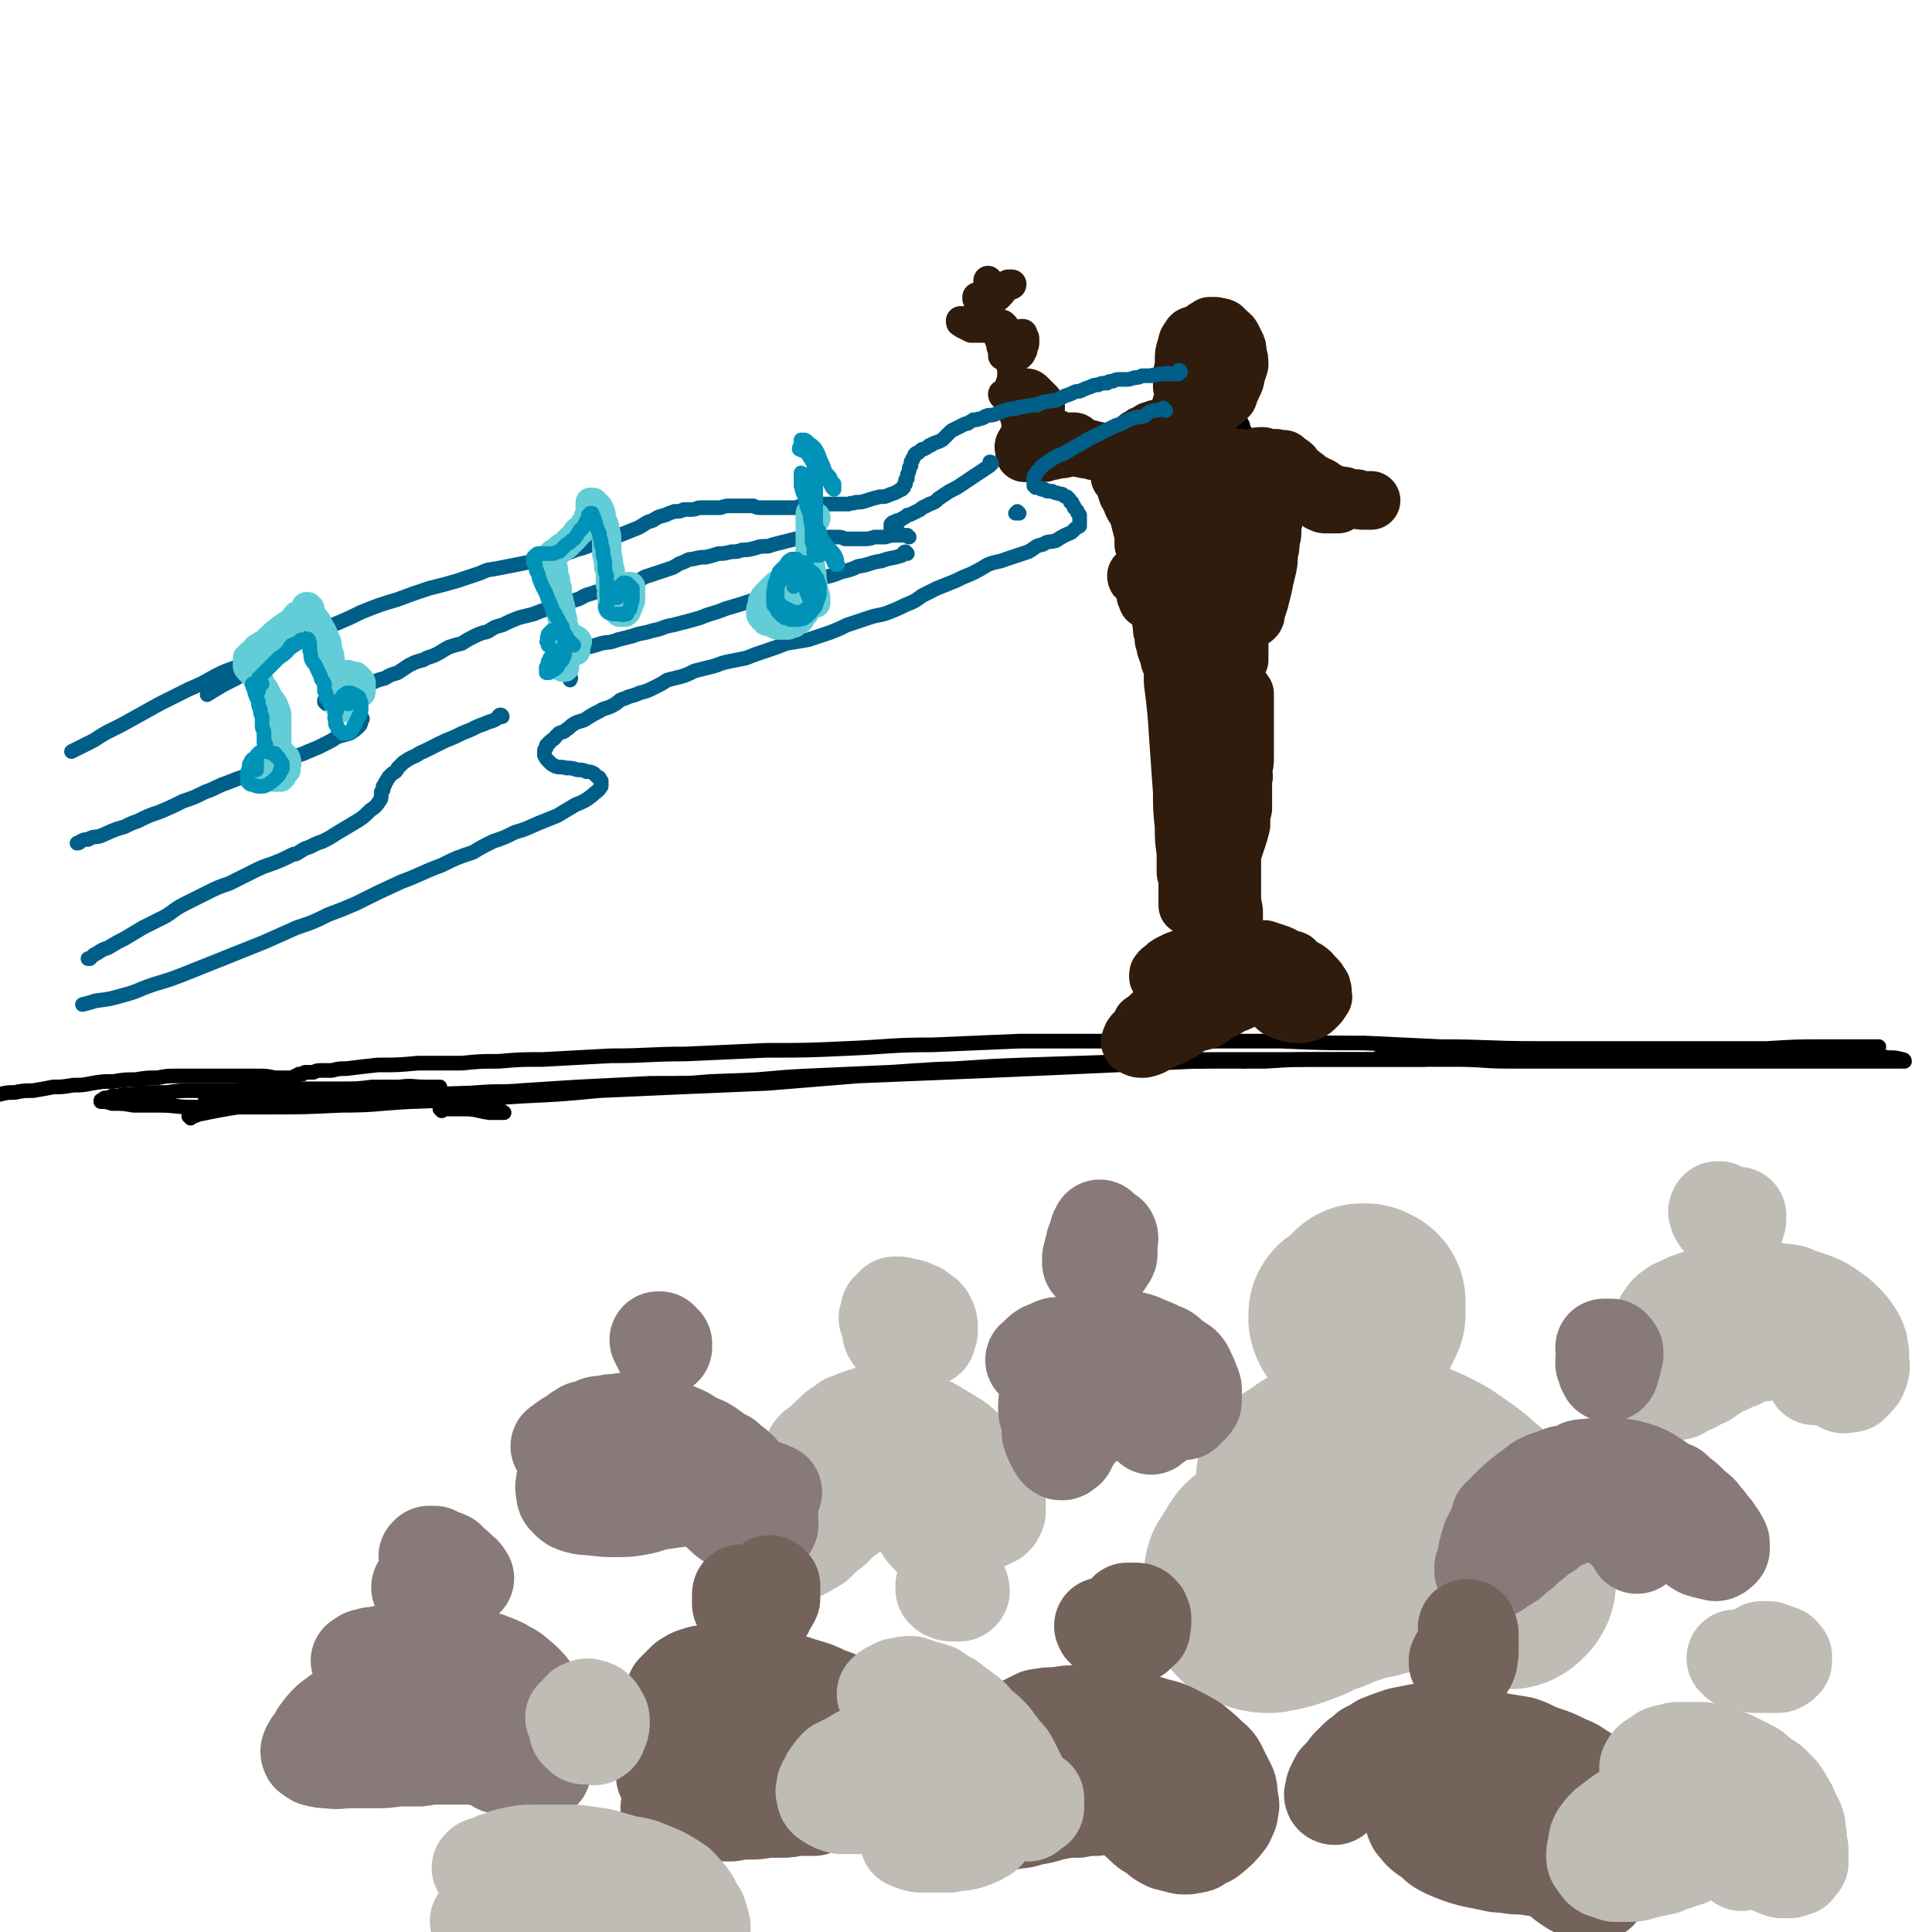 <svg viewBox='0 0 1054 1054' version='1.1' xmlns='http://www.w3.org/2000/svg' xmlns:xlink='http://www.w3.org/1999/xlink'><g fill='none' stroke='rgb(0,0,0)' stroke-width='8' stroke-linecap='round' stroke-linejoin='round'><path d='M651,211c0,0 0,-1 -1,-1 0,0 1,0 1,0 0,0 0,0 -1,1 0,0 0,0 0,0 0,0 0,0 0,0 -1,1 0,1 -1,1 '/><path d='M648,218c0,-1 0,-1 -1,-1 0,-1 1,0 1,0 0,0 -1,0 -1,0 0,0 0,0 0,1 0,0 0,0 -1,1 0,0 0,0 -1,0 0,1 0,1 0,1 -1,1 -1,1 -1,1 '/><path d='M646,220c0,0 -1,-1 -1,-1 0,0 0,0 0,0 0,0 0,0 0,0 0,0 0,0 0,0 -1,0 -1,0 -1,1 0,0 0,0 0,0 -1,0 -1,0 -2,1 -2,1 -2,1 -4,3 -2,1 -2,1 -4,2 -1,1 -1,1 -2,2 0,0 0,0 -1,0 0,1 0,1 0,1 -1,1 -1,1 -1,1 -1,0 -1,0 -1,1 0,0 0,0 0,0 0,0 0,0 0,0 0,0 -1,0 -1,0 0,-1 1,0 1,0 1,0 1,0 1,0 0,0 0,0 0,0 1,-1 1,-1 1,-1 0,0 0,0 0,0 0,0 0,0 0,0 0,0 0,0 0,0 1,0 0,-1 0,-1 0,0 0,0 0,1 0,0 0,0 0,0 -1,0 -1,1 -1,1 0,0 0,0 0,1 -1,0 -1,0 -1,0 0,0 0,0 0,1 0,0 0,0 0,0 0,0 0,0 0,0 0,0 -1,0 -1,0 0,0 1,0 1,0 0,0 0,0 1,-1 0,0 0,0 0,0 0,-1 0,-1 0,-2 1,-1 1,-1 1,-1 0,-1 0,-1 0,-2 1,-1 0,-1 1,-2 0,-1 0,-1 1,-2 1,-1 1,-1 2,-3 1,-1 1,-1 1,-2 1,0 1,0 1,-1 1,-1 1,-1 1,-1 1,-1 1,-1 1,-2 1,0 1,0 1,-1 0,0 0,0 1,-1 0,0 0,0 0,0 0,-1 0,-1 1,-1 0,0 0,0 0,0 0,0 0,0 0,0 1,0 1,0 1,0 0,0 0,0 0,0 1,0 1,0 1,0 0,0 0,0 1,-1 0,0 0,0 1,0 0,0 0,0 1,-1 0,0 0,0 0,0 1,0 1,0 1,0 0,-1 0,-1 0,-1 1,0 1,0 1,0 0,0 0,0 0,0 0,0 0,-1 -1,-1 0,1 1,1 1,2 -1,1 -1,0 -2,1 0,1 0,1 -1,1 -1,1 -1,1 -2,2 0,0 0,0 -1,1 0,0 -1,0 -1,1 -1,1 -1,0 -1,1 -1,1 -1,1 -1,1 -1,1 -1,1 -1,1 -1,1 -1,1 -2,2 0,0 0,0 -1,1 0,0 0,0 -1,1 -1,1 0,1 -1,1 -1,1 -1,1 -1,2 -1,0 -1,1 -2,2 0,1 -1,1 -1,2 -1,1 -1,2 -2,3 -1,1 -1,1 -2,2 0,0 0,0 0,1 -1,1 -1,1 -1,2 -1,0 -1,0 -1,1 -1,0 0,0 -1,1 0,0 0,0 0,1 0,0 0,0 0,1 0,0 0,0 0,0 0,0 -1,1 0,1 0,0 0,0 0,0 1,0 1,0 1,0 1,0 1,0 1,0 0,0 0,0 0,0 1,0 1,0 1,0 0,0 0,0 0,0 0,0 0,0 0,0 0,0 0,-1 0,-1 0,0 0,1 0,1 0,0 0,0 0,1 0,0 0,0 0,1 0,1 0,1 -1,2 0,1 0,1 0,2 0,0 0,0 0,1 -1,1 -1,1 -1,1 0,1 0,1 0,2 0,0 0,0 0,1 0,1 0,1 0,1 0,1 0,1 0,2 0,0 0,0 0,1 0,0 0,0 0,1 0,0 0,0 0,1 0,0 0,0 0,0 0,0 0,0 0,0 0,1 0,1 0,1 0,0 0,0 0,0 0,0 0,0 0,0 0,0 0,0 0,1 0,0 0,0 0,0 0,0 0,0 0,1 0,0 0,0 0,1 1,1 1,1 1,1 0,1 0,1 0,2 0,1 0,1 0,1 0,1 0,1 0,2 0,0 0,0 0,1 0,1 0,1 0,1 0,0 0,0 0,0 0,0 0,0 0,0 0,0 0,0 1,0 0,0 0,0 0,0 0,-1 0,-1 0,-2 '/><path d='M627,255c-1,0 -1,0 -1,-1 -1,0 0,1 0,1 0,0 0,0 0,0 0,0 0,0 0,0 -1,0 -1,-1 -1,-1 0,0 0,0 0,0 -1,0 -1,0 -1,-1 0,0 0,0 0,-1 0,0 -1,0 -1,-1 0,-1 0,-1 0,-3 0,-2 0,-2 0,-4 0,-2 0,-2 0,-4 0,-2 1,-2 1,-3 1,-2 1,-2 1,-3 1,-1 1,-1 1,-2 1,-1 1,-1 1,-2 0,-1 0,-1 0,-1 1,-1 1,-1 1,-2 0,0 0,0 0,0 1,-1 1,-1 1,-2 1,0 1,0 1,-1 0,-1 0,-1 1,-1 0,-1 0,-1 1,-2 1,-1 1,-1 2,-1 1,-1 0,-1 1,-2 1,0 1,0 1,-1 1,0 1,0 2,0 0,-1 0,-1 1,-1 1,0 1,0 1,0 1,-1 1,-1 2,-1 0,0 0,0 1,0 0,0 0,0 1,0 0,0 0,0 1,0 0,0 0,0 1,1 1,0 1,0 1,0 1,0 1,0 2,0 0,1 0,1 1,1 1,0 1,0 1,0 1,1 1,0 2,1 0,0 0,0 1,0 0,0 1,0 1,1 1,0 1,0 1,0 1,0 1,0 2,0 1,1 1,1 2,1 0,0 0,0 1,0 1,1 1,1 2,1 1,0 1,0 2,0 1,0 1,0 2,1 0,0 1,0 1,0 1,0 1,0 1,1 1,0 1,0 2,1 0,0 0,0 1,1 0,0 0,0 0,1 1,0 1,0 1,0 1,1 1,1 2,2 0,1 0,1 1,1 0,1 0,0 0,1 0,0 0,0 1,1 0,0 0,0 0,1 0,0 0,0 0,1 1,0 1,0 1,1 0,0 0,0 0,0 '/><path d='M651,211c0,-1 0,-1 -1,-1 0,-1 1,0 1,0 0,0 0,0 0,0 0,0 0,0 -1,0 0,-1 1,0 1,0 0,0 0,0 0,0 0,0 0,0 1,0 0,0 0,0 0,0 1,0 1,0 1,0 1,1 1,1 1,1 1,0 1,0 1,1 1,0 0,0 1,1 1,0 1,0 1,1 1,0 1,0 2,0 1,1 1,1 2,1 0,0 0,0 1,1 1,0 1,0 2,0 1,0 1,0 2,1 0,0 0,0 1,1 1,0 1,0 1,1 1,0 1,0 2,1 0,0 0,0 1,1 1,1 1,1 2,2 1,1 1,1 2,3 0,1 1,1 1,3 1,1 1,1 2,3 0,1 0,1 1,3 1,1 1,1 1,2 0,2 0,2 1,3 0,1 0,1 0,2 0,1 0,1 1,3 0,1 0,1 0,2 0,1 0,1 0,2 0,0 0,0 0,1 1,1 1,1 1,2 0,2 0,2 0,3 0,1 0,1 1,2 0,1 0,1 0,3 0,1 0,1 0,2 1,1 1,1 1,3 0,1 0,1 0,2 0,2 0,2 0,4 -1,2 -1,2 -2,3 '/><path d='M629,228c0,-1 -1,-1 -1,-1 0,0 1,0 1,0 0,0 0,0 -1,0 0,0 0,0 0,0 -1,1 -1,1 -1,1 -1,1 0,1 -1,2 -1,2 -1,2 -2,3 -1,2 -1,2 -2,4 -1,2 -1,2 -2,4 0,1 0,1 -1,3 0,1 0,1 0,2 -1,1 -1,1 -1,1 0,1 0,1 0,1 -1,1 -1,1 -1,1 0,0 0,0 0,1 0,0 0,0 0,0 0,0 0,-1 0,-1 0,0 0,0 0,0 1,0 1,0 1,0 0,0 0,0 0,0 0,-1 0,-1 1,-1 0,0 0,0 0,0 0,0 -1,0 -1,0 0,0 0,0 1,0 0,1 0,1 0,2 -1,1 -1,1 -1,2 0,1 0,1 0,2 0,1 0,1 -1,1 0,1 0,1 0,2 0,0 0,0 -1,1 0,0 0,0 0,1 0,0 0,0 0,0 0,0 0,0 0,1 0,0 0,0 0,0 1,0 0,-1 0,-1 0,0 0,0 0,0 0,0 0,0 1,0 0,0 0,0 0,0 0,0 0,0 1,0 0,0 0,0 0,0 0,0 0,0 0,1 0,0 0,0 0,1 0,0 0,0 0,1 0,1 0,1 0,1 0,1 0,1 1,2 0,0 0,0 0,1 0,1 0,0 0,1 1,0 1,1 1,1 0,1 0,1 0,1 1,1 0,1 1,1 0,1 0,1 0,2 0,0 0,0 0,1 1,0 1,0 1,1 0,0 0,0 0,1 1,0 1,0 1,0 0,1 0,1 0,1 0,1 1,1 1,1 0,1 0,1 0,1 0,0 0,0 0,0 0,0 0,0 0,0 1,0 1,0 1,0 0,0 0,0 0,0 1,0 1,0 1,-1 0,0 0,0 0,0 '/><path d='M241,606c0,0 -1,-1 -1,-1 1,0 2,0 3,0 5,0 5,0 10,0 7,0 7,1 14,2 3,0 3,0 6,0 0,0 0,0 1,0 0,0 0,0 1,0 0,0 0,0 0,0 -3,-2 -3,-2 -5,-3 -4,-1 -4,-1 -7,-2 -1,-1 -1,-1 -3,-1 '/><path d='M104,610c0,-1 -1,-1 -1,-1 0,-1 0,0 0,0 1,0 1,0 1,0 2,0 2,0 4,-1 5,-1 5,-1 10,-2 11,-2 11,-2 22,-3 14,-2 14,-1 28,-3 12,-1 12,-1 23,-2 9,-1 9,-2 17,-3 7,0 7,0 14,-1 5,0 5,0 10,-1 3,0 3,0 6,0 1,0 1,0 1,0 1,0 1,0 1,0 0,0 0,0 0,0 -4,0 -4,0 -8,0 -7,0 -7,-1 -14,0 -7,0 -7,0 -15,0 -8,1 -8,1 -17,1 -6,0 -6,0 -12,0 -5,0 -5,0 -11,0 -6,0 -6,0 -13,0 -7,0 -7,0 -14,0 -7,1 -7,1 -15,1 -8,0 -8,0 -15,0 -8,0 -8,0 -15,1 -7,0 -7,0 -13,0 -5,1 -5,1 -10,1 -4,1 -4,1 -7,1 -2,1 -2,1 -4,1 -1,1 -1,1 -1,1 -1,0 -1,0 -1,1 3,0 3,0 6,1 6,0 6,0 12,1 7,0 7,0 14,0 9,0 9,1 18,1 20,0 20,0 40,0 20,0 20,0 41,-1 19,0 19,-1 38,-2 31,-1 31,-1 61,-3 21,-1 21,-1 42,-3 23,-1 23,-1 45,-2 24,-1 24,-1 47,-2 25,-2 25,-2 49,-4 25,-1 25,-1 49,-2 24,-1 24,-1 47,-2 23,-1 23,-1 45,-2 22,-1 22,-1 43,-2 19,0 19,0 38,0 16,-1 16,-1 31,-1 13,0 13,0 26,0 9,0 9,0 19,0 5,0 5,0 11,0 1,-1 1,-1 2,-1 0,0 1,0 0,0 -2,0 -2,0 -5,0 -8,0 -8,0 -16,0 -3,0 -3,0 -6,0 '/><path d='M679,579c0,0 0,-1 -1,-1 -11,0 -11,0 -22,1 -22,0 -22,0 -44,0 -21,1 -21,2 -42,2 -21,1 -21,1 -42,2 -22,0 -22,1 -43,2 -23,1 -23,1 -45,2 -21,1 -21,2 -43,3 -21,1 -21,1 -42,1 -20,1 -20,1 -40,2 -15,1 -15,1 -31,2 -11,1 -11,0 -23,1 -13,1 -13,1 -26,1 -15,0 -15,0 -29,1 -9,0 -9,0 -18,0 -7,1 -7,1 -13,1 -7,0 -7,0 -14,0 -7,0 -7,0 -13,0 -7,0 -7,0 -13,0 -5,0 -5,0 -11,0 -4,0 -4,0 -8,0 -1,0 -1,0 -3,0 0,0 -1,0 -1,0 0,0 0,0 1,0 4,0 4,0 8,0 10,0 10,0 19,-1 15,0 15,0 30,0 16,-1 16,-1 31,-1 17,0 17,0 34,0 30,-1 30,-1 60,-2 21,-1 21,-1 43,-2 25,-1 25,-1 50,-3 28,-1 28,-1 55,-3 29,-1 29,-1 57,-3 29,-1 29,-2 58,-3 31,-1 31,-1 61,-2 31,-1 31,-1 61,-1 30,0 30,0 60,0 27,0 27,0 54,0 15,0 15,1 29,1 20,0 20,0 39,0 12,0 12,0 23,0 14,0 14,0 28,0 14,0 14,0 27,0 14,0 14,0 27,0 13,0 13,0 25,0 11,0 11,0 21,0 8,0 8,0 15,0 4,0 4,0 8,0 1,0 1,0 2,0 1,0 1,0 1,0 0,-1 -1,-1 -1,-1 -4,-1 -4,-1 -8,-1 -5,-1 -5,-1 -9,-1 -5,-1 -5,-1 -10,-1 -4,0 -4,0 -8,-1 -4,0 -4,0 -8,0 -2,0 -2,0 -4,0 -2,0 -2,0 -3,0 0,0 0,0 -1,0 0,0 0,0 0,0 0,-1 0,-1 0,-1 2,0 2,0 4,0 3,0 3,-1 5,-1 3,0 3,0 6,0 4,0 4,-1 8,-1 3,0 3,0 6,0 3,0 3,0 5,0 1,0 1,0 3,0 1,0 1,0 1,0 0,0 0,0 0,0 -1,0 -2,0 -3,0 -6,0 -6,0 -11,0 -8,0 -8,0 -15,0 -16,0 -16,0 -32,1 -20,0 -20,0 -40,0 -19,0 -19,0 -38,0 -24,0 -24,0 -48,0 -26,0 -26,-1 -52,-1 -21,-1 -21,-1 -42,-2 -22,0 -22,0 -45,-1 -24,0 -24,0 -48,0 -24,-1 -24,-1 -48,0 -23,0 -23,0 -47,0 -24,1 -24,1 -47,2 -23,0 -23,1 -47,2 -22,1 -22,1 -44,1 -22,1 -22,1 -44,2 -20,0 -20,1 -41,1 -19,1 -19,1 -37,2 -12,0 -12,0 -24,1 -10,0 -10,0 -20,1 -12,0 -12,0 -24,0 -11,1 -11,1 -22,1 -9,1 -9,1 -17,2 -4,0 -4,0 -8,1 -2,0 -3,0 -5,0 -3,0 -3,0 -5,1 -2,0 -2,0 -4,0 -1,0 -1,0 -2,1 -1,0 -1,0 -2,0 0,0 0,0 -1,1 0,0 0,0 0,0 -1,0 -1,0 -1,0 0,1 0,1 0,1 0,0 0,0 0,0 0,0 0,0 0,0 0,0 0,0 0,0 0,0 0,0 -1,0 -2,0 -2,0 -4,0 -3,0 -3,0 -6,0 -5,-1 -5,-1 -9,-1 -5,0 -5,0 -10,0 -5,0 -5,0 -11,0 -6,0 -6,0 -11,0 -6,0 -6,0 -12,0 -6,0 -6,0 -11,1 -6,0 -6,0 -12,1 -6,0 -6,0 -12,1 -6,0 -6,0 -12,1 -5,1 -5,1 -10,1 -6,1 -6,1 -11,1 -5,1 -5,1 -11,2 -5,0 -5,0 -10,1 -4,0 -4,0 -8,1 -3,0 -3,0 -6,0 -3,0 -3,0 -5,0 '/></g>
<g fill='none' stroke='rgb(191,187,181)' stroke-width='105' stroke-linecap='round' stroke-linejoin='round'><path d='M735,718c0,0 -1,-1 -1,-1 0,0 0,0 0,0 0,0 0,0 0,0 0,0 0,0 0,0 -1,0 0,1 0,1 0,0 0,0 0,1 0,0 -1,0 0,1 0,0 0,0 0,0 0,1 0,1 1,1 0,1 0,1 1,1 1,1 1,1 2,1 1,0 2,0 3,0 1,0 1,0 2,0 0,0 0,0 0,0 1,-1 2,-1 2,-2 1,-2 1,-2 2,-4 0,-2 0,-3 0,-5 0,-1 0,-1 0,-2 -1,0 -1,0 -1,0 -1,-1 -1,-1 -1,-1 -1,0 -1,0 -2,0 '/><path d='M706,807c0,-1 -1,-1 -1,-1 0,-1 1,-1 2,-2 5,-3 5,-3 9,-6 5,-2 5,-2 10,-4 5,-2 5,-2 10,-3 5,-1 5,-1 10,-1 6,0 6,1 12,2 6,1 6,1 12,3 5,2 5,2 9,4 6,3 6,3 10,6 6,4 6,4 11,8 4,4 5,4 9,8 4,4 4,4 7,9 3,4 3,4 6,8 1,2 1,2 2,4 0,1 0,1 1,3 2,5 2,5 3,9 1,3 0,3 1,6 0,2 0,2 0,4 0,1 -1,1 -1,2 -1,1 -1,1 -2,2 -1,0 -1,1 -2,1 -2,0 -2,0 -4,0 -4,-2 -4,-2 -8,-4 -2,-1 -2,-1 -4,-3 -3,-3 -3,-3 -6,-5 -6,-5 -6,-5 -11,-9 -5,-3 -5,-3 -10,-6 -6,-2 -6,-2 -12,-4 -8,-2 -8,-1 -15,-3 -5,-1 -5,-1 -10,-1 -10,-1 -10,-1 -20,-1 -6,-1 -6,-1 -13,0 -5,1 -5,0 -10,2 -3,1 -3,2 -6,4 -4,2 -5,2 -8,5 -4,3 -4,3 -6,7 -2,3 -2,3 -4,6 -1,3 0,3 -1,6 0,3 0,4 0,7 0,2 1,2 2,5 1,2 1,2 3,4 2,1 2,1 5,2 3,1 3,1 7,1 5,-1 5,-1 9,-2 6,-2 6,-2 11,-4 6,-3 6,-3 12,-5 7,-3 7,-3 13,-5 6,-2 6,-2 12,-3 7,-2 7,-2 14,-3 6,0 6,0 12,-1 6,0 6,0 11,0 3,0 3,0 7,0 3,0 3,0 6,1 2,0 2,0 3,1 1,0 1,0 1,0 0,0 0,0 0,1 0,1 1,1 0,2 -1,2 -1,1 -2,3 '/></g>
<g fill='none' stroke='rgb(191,187,181)' stroke-width='53' stroke-linecap='round' stroke-linejoin='round'><path d='M491,720c0,0 -1,0 -1,-1 0,0 0,0 0,0 0,0 0,0 -1,0 -1,0 -1,0 -1,0 0,0 -1,0 -1,0 0,1 0,1 0,2 0,2 -1,2 -1,3 0,2 0,2 0,3 1,2 1,2 2,3 1,0 1,1 1,1 2,1 3,1 5,1 2,0 2,1 5,0 2,0 2,0 4,-1 1,0 1,0 2,-1 1,0 1,0 1,-1 1,-2 1,-2 1,-4 0,-3 0,-3 -1,-5 -1,-2 -1,-2 -3,-3 -2,-2 -2,-2 -5,-3 -2,-1 -2,-1 -5,-1 -1,-1 -2,-1 -3,-1 -1,0 -1,0 -2,0 0,1 0,1 0,1 -2,1 -2,1 -3,2 0,2 0,2 -1,4 '/><path d='M444,798c0,0 0,0 -1,-1 0,0 0,0 0,-1 0,-2 -1,-2 0,-3 0,-1 1,-2 2,-3 3,-2 3,-2 6,-5 2,-2 2,-2 4,-3 1,-2 1,-2 3,-3 2,-1 2,-1 4,-3 3,-1 3,-1 5,-2 3,-1 3,-1 6,-2 3,0 3,0 7,-1 4,0 5,0 9,1 4,0 4,1 8,2 5,2 5,2 11,4 5,3 5,3 10,6 5,3 5,3 8,6 4,4 4,4 7,7 3,3 2,3 4,6 2,3 3,3 5,6 1,2 1,2 2,5 0,2 0,2 0,5 0,2 0,2 0,4 0,1 0,1 0,2 -1,1 -1,1 -1,2 -1,0 -1,0 -1,1 -2,1 -2,1 -4,2 -2,1 -2,1 -4,1 -2,0 -2,0 -5,-1 -3,-1 -3,-1 -6,-3 -3,-2 -2,-2 -5,-4 -5,-4 -5,-4 -9,-8 -4,-4 -3,-4 -7,-8 -4,-3 -4,-3 -8,-7 -4,-2 -4,-3 -8,-5 -4,-1 -4,-1 -8,-2 -5,-1 -5,-1 -10,-1 -5,0 -5,0 -10,2 -5,1 -5,2 -10,5 -4,2 -5,2 -9,5 -5,4 -5,4 -9,8 -4,4 -4,4 -7,9 -3,4 -3,5 -4,9 -1,3 -1,4 -2,7 0,3 -1,3 -1,6 0,2 0,2 1,4 1,2 1,2 3,3 1,1 2,1 3,1 3,0 3,1 5,0 4,-1 4,-2 8,-4 4,-2 4,-2 9,-5 3,-3 3,-3 6,-6 4,-2 4,-3 7,-6 3,-3 4,-2 7,-6 3,-3 2,-3 5,-6 2,-3 3,-3 5,-5 2,-2 2,-2 4,-3 1,0 1,0 1,0 1,-1 1,-1 2,-1 2,0 2,-1 4,0 2,2 2,2 4,5 2,3 2,3 4,7 3,4 3,3 5,7 3,3 3,3 5,6 1,2 1,2 3,3 1,2 1,2 3,4 1,0 1,0 2,0 1,1 0,1 1,1 0,0 0,0 1,0 1,0 1,0 2,-1 2,-2 2,-2 4,-4 2,-4 1,-4 3,-8 1,-4 1,-4 3,-8 1,-5 0,-5 2,-9 0,-2 0,-2 1,-4 1,-1 1,-1 1,-2 0,0 0,0 0,-1 0,0 0,0 1,0 0,-1 0,-1 0,-1 2,-1 2,-1 4,-1 4,1 4,1 8,2 2,0 2,0 3,0 '/><path d='M939,661c0,0 -1,-1 -1,-1 0,0 0,0 0,0 0,0 0,0 0,0 0,0 0,0 0,0 -1,0 -1,0 -1,0 0,0 0,0 0,0 0,0 0,0 0,0 0,0 0,0 0,0 0,1 -1,1 0,1 0,2 0,2 1,3 0,1 1,1 2,2 0,1 0,1 1,2 0,0 0,0 1,1 0,0 0,0 1,1 0,0 0,0 1,0 0,0 0,0 1,0 0,0 0,0 1,0 0,0 0,-1 1,-1 0,-1 0,-1 0,-2 1,-1 1,-1 1,-2 0,0 0,0 0,-1 0,0 0,0 0,-1 '/><path d='M909,723c-1,0 -1,-1 -1,-1 0,0 0,0 0,0 0,0 0,0 0,0 -1,0 -1,0 -1,-1 1,-1 0,-1 1,-2 2,-3 2,-3 5,-5 1,-1 2,-1 4,-2 1,0 1,0 2,-1 2,-1 2,-1 5,-2 3,-1 3,-1 7,-2 4,-1 4,-1 9,-1 5,-1 5,-1 10,-1 6,-1 6,-1 11,-1 6,0 6,0 11,1 6,0 6,1 11,3 4,1 4,1 9,3 4,2 4,2 8,5 3,2 3,2 6,5 3,3 3,3 5,6 2,3 2,3 3,6 1,2 0,2 1,5 0,2 0,2 0,5 0,2 1,2 0,4 0,1 0,1 -1,3 0,1 -1,1 -2,2 0,1 0,1 -1,1 0,1 0,1 -1,1 0,1 0,1 -1,1 -1,0 -1,0 -1,0 -2,0 -2,1 -3,0 -2,-1 -2,-1 -4,-2 -3,-2 -3,-3 -6,-5 -3,-2 -3,-2 -6,-5 -3,-3 -3,-3 -7,-6 -4,-3 -4,-3 -8,-5 -5,-2 -5,-3 -9,-4 -5,-2 -5,-3 -10,-4 -8,-1 -9,-1 -17,-1 -8,0 -8,0 -16,1 -5,1 -5,1 -11,4 -3,1 -3,1 -7,4 -3,2 -3,2 -6,4 -2,2 -2,2 -4,4 -1,2 -1,2 -2,4 -1,1 -1,1 -1,3 0,2 0,2 0,4 1,2 1,2 2,3 2,2 2,2 5,3 3,1 3,1 6,1 3,1 3,1 6,1 3,0 3,0 6,0 2,-1 2,-1 3,-2 3,-1 2,-1 5,-2 3,-2 3,-2 6,-3 3,-2 3,-2 6,-4 3,-2 3,-2 6,-3 4,-2 4,-2 7,-3 3,-2 3,-2 6,-3 3,-1 3,-1 7,-1 2,-1 2,-1 5,-1 3,0 3,0 6,1 3,0 3,0 5,2 3,1 3,1 6,3 2,1 2,1 3,3 2,1 2,2 3,4 1,0 0,0 0,1 '/></g>
<g fill='none' stroke='rgb(135,122,121)' stroke-width='53' stroke-linecap='round' stroke-linejoin='round'><path d='M601,671c0,0 -1,0 -1,-1 0,0 0,1 0,1 0,0 0,0 0,0 0,0 0,0 -1,1 0,1 0,1 0,2 -1,2 -1,2 -2,4 0,2 0,2 -1,4 0,1 0,1 0,3 0,0 0,0 -1,1 0,1 0,1 0,2 0,0 0,0 0,1 0,0 0,0 1,1 1,0 1,0 3,0 1,0 2,0 3,-1 1,-1 1,-1 2,-3 1,-1 1,-1 1,-3 0,-1 0,-1 0,-3 0,-1 0,-1 0,-2 0,-2 1,-2 0,-4 0,0 -1,0 -1,0 -1,0 -1,0 -1,-1 0,0 0,0 -1,0 0,0 0,0 -1,-1 0,0 0,0 -1,0 0,0 0,0 0,1 0,0 0,1 0,1 '/><path d='M565,743c0,-1 -1,-1 -1,-1 0,-1 1,0 1,0 0,0 0,0 0,0 0,-1 0,-1 0,-1 1,-1 1,-1 2,-2 2,-2 2,-2 5,-3 4,-2 4,-2 7,-2 5,-1 5,-1 10,-2 4,0 4,0 9,-1 5,0 5,0 10,0 5,0 5,0 10,0 4,1 4,1 8,3 3,1 3,1 7,3 3,1 3,1 6,4 3,2 3,2 6,4 2,2 2,3 3,5 1,2 1,2 2,5 1,2 1,2 1,4 0,1 0,1 0,3 0,0 0,0 0,1 0,0 0,0 0,1 0,1 0,1 -1,1 0,1 0,1 0,1 -1,0 -1,0 -1,1 -1,0 -1,0 -1,1 0,0 0,0 -1,1 0,0 0,0 0,0 0,0 0,0 -1,1 -1,0 -1,0 -1,0 -1,-1 -1,-1 -3,-3 -2,-2 -2,-2 -3,-4 -2,-2 -2,-3 -4,-5 -2,-3 -2,-3 -5,-5 -2,-3 -2,-3 -5,-5 -2,-2 -2,-2 -5,-3 -3,-2 -4,-1 -7,-2 -4,0 -4,0 -7,-1 -4,0 -4,0 -7,0 -3,0 -3,0 -6,1 -3,1 -3,1 -6,2 -3,1 -3,1 -6,3 -2,2 -2,2 -4,4 -2,2 -2,2 -3,4 -1,3 -1,3 -2,5 -1,4 -1,4 -1,7 0,4 1,4 2,7 0,4 0,4 0,7 1,3 1,3 2,5 1,2 1,2 2,3 0,1 0,1 1,1 0,0 0,1 1,1 0,0 0,0 0,0 1,0 1,0 2,-1 2,-1 1,-1 2,-3 2,-3 2,-3 4,-6 2,-3 2,-3 5,-5 2,-3 2,-3 5,-5 2,-1 2,-2 4,-3 2,-1 3,-1 5,-2 1,0 1,0 3,0 1,-1 1,-1 3,-1 3,0 3,0 6,0 2,0 2,0 4,1 2,1 2,1 5,2 1,1 1,1 3,2 1,0 1,0 1,1 0,0 0,0 1,0 0,1 0,1 0,1 0,0 0,0 0,0 0,0 0,0 0,1 0,0 0,0 0,0 0,1 0,1 0,1 -2,0 -2,0 -3,1 -1,1 0,1 -1,2 '/><path d='M876,743c-1,0 -1,-1 -1,-1 0,0 0,0 0,1 0,0 0,0 0,0 0,0 0,0 0,0 0,0 0,0 0,0 0,0 0,0 0,1 0,0 0,0 1,1 0,1 0,1 0,2 0,0 0,0 1,1 0,0 0,0 0,1 0,0 0,0 0,0 1,0 1,0 1,0 1,-1 1,-2 1,-3 1,-2 1,-2 1,-4 1,-2 0,-2 1,-3 0,-1 0,-1 0,-1 0,-1 0,-1 -1,-1 0,-1 0,-1 0,-1 -1,-1 -1,-1 -1,-1 -1,0 -1,0 -3,0 0,0 0,0 -1,0 '/><path d='M819,829c0,0 -1,0 -1,-1 0,0 1,1 1,1 0,0 1,0 1,-1 1,0 1,-1 2,-1 1,-2 1,-2 3,-3 2,-2 2,-2 4,-5 3,-2 3,-2 6,-4 3,-2 3,-2 6,-4 3,-2 3,-2 6,-4 4,-1 4,-1 8,-3 4,-1 3,-1 7,-3 4,-1 4,0 8,-1 2,0 2,0 4,0 4,0 4,-1 8,0 7,1 7,1 13,3 5,2 4,2 9,5 4,3 4,3 9,5 1,1 1,1 2,2 2,2 3,2 5,4 2,2 2,2 4,4 3,2 3,2 5,5 2,2 2,2 4,5 2,2 2,2 3,4 1,1 1,1 2,3 0,1 1,1 1,2 0,1 0,1 0,1 0,1 0,1 0,2 0,0 0,0 0,0 -1,1 -2,2 -3,2 -4,-1 -5,-1 -8,-2 -4,-2 -4,-3 -8,-6 -3,-2 -3,-2 -6,-5 -4,-3 -3,-4 -6,-7 -4,-3 -4,-2 -7,-5 -3,-3 -3,-3 -6,-6 -4,-2 -4,-2 -7,-4 -4,-3 -4,-3 -8,-4 -3,-2 -3,-2 -7,-2 -4,-1 -4,-1 -9,-2 -4,0 -4,-1 -8,0 -4,0 -4,0 -8,2 -4,1 -4,1 -8,3 -4,3 -4,3 -8,6 -5,4 -5,4 -10,9 -3,3 -3,4 -5,8 -2,4 -2,4 -4,8 -1,3 -1,3 -2,7 0,3 0,3 -1,6 0,1 0,1 -1,2 0,0 0,0 0,1 0,0 0,0 0,1 0,0 0,0 1,0 2,1 2,1 4,0 3,-1 2,-1 5,-3 2,-1 2,-1 5,-3 3,-3 3,-3 6,-5 3,-3 3,-3 7,-6 3,-3 3,-3 7,-5 3,-3 3,-3 7,-5 3,-1 3,-1 7,-3 3,-1 3,-1 7,-1 2,0 2,-1 5,-1 3,1 3,0 5,1 3,1 3,2 5,3 2,2 2,2 5,4 1,1 1,1 3,3 1,1 1,1 3,3 0,0 0,0 1,1 0,0 0,0 0,1 0,0 0,0 0,0 1,1 1,1 1,1 0,0 0,0 0,0 0,0 0,0 0,1 '/><path d='M362,734c0,0 0,0 -1,-1 0,0 1,0 1,0 0,0 -1,0 -1,-1 0,0 0,0 0,0 0,0 0,0 -1,-1 0,0 0,0 0,0 0,0 0,0 0,0 0,0 0,0 0,0 0,1 -1,0 -1,0 0,0 1,0 1,1 0,0 0,0 0,1 0,0 0,0 1,1 0,0 0,0 0,1 0,0 0,0 0,0 1,0 1,0 1,0 0,0 0,0 0,0 0,0 -1,0 -1,0 0,0 1,0 1,0 0,0 0,0 0,0 '/><path d='M306,790c0,0 -1,-1 -1,-1 0,0 0,0 1,0 0,0 -1,0 0,0 1,-1 1,-2 2,-2 2,-2 3,-2 5,-3 2,-1 1,-2 4,-3 2,-2 2,-1 6,-2 3,-2 3,-2 7,-2 3,-1 4,-1 7,-1 5,-1 5,-1 10,0 6,0 6,1 11,2 5,1 5,1 11,3 5,2 5,2 9,5 5,2 6,2 10,5 4,3 4,3 8,5 3,3 4,3 7,6 2,2 2,2 4,5 3,3 3,3 6,6 1,3 1,3 3,6 1,2 1,2 2,4 1,2 1,2 1,3 1,2 1,2 1,3 0,0 0,0 0,1 0,0 0,0 0,1 0,0 0,0 0,1 -1,0 -1,1 -2,1 -1,1 -1,1 -3,1 -2,0 -2,0 -4,0 -3,0 -3,1 -6,0 -3,-2 -3,-2 -6,-4 -3,-2 -3,-2 -6,-5 -5,-4 -5,-4 -9,-8 -4,-5 -3,-5 -7,-9 -3,-5 -3,-5 -7,-10 -3,-5 -2,-5 -6,-10 -3,-3 -3,-3 -7,-6 -4,-2 -4,-1 -8,-2 -4,-1 -4,-1 -8,-1 -4,1 -4,1 -8,3 -4,1 -4,1 -8,4 -3,2 -3,2 -6,5 -3,3 -4,3 -6,6 -2,2 -2,3 -3,5 -2,3 -1,3 -2,6 0,3 -1,3 0,5 0,3 0,3 2,5 2,2 2,2 5,3 4,1 4,1 8,1 7,1 7,1 13,1 6,0 6,0 12,-1 6,-1 6,-2 12,-3 7,-1 7,-1 14,-2 7,-2 7,-2 15,-4 7,-1 7,0 14,-1 6,0 6,0 12,0 4,0 4,1 7,2 '/></g>
<g fill='none' stroke='rgb(116,99,91)' stroke-width='53' stroke-linecap='round' stroke-linejoin='round'><path d='M409,871c0,0 0,-1 -1,-1 0,0 1,1 1,0 -1,0 -1,0 -3,-1 0,0 0,0 -1,0 0,0 0,0 0,0 -1,0 -1,0 -1,1 0,1 0,1 0,2 0,1 0,2 0,3 1,2 2,2 3,3 1,0 1,1 1,1 2,1 2,1 4,1 1,0 1,0 3,0 1,0 1,0 2,-1 1,-1 1,-2 2,-4 1,-1 1,-1 2,-3 0,-2 0,-2 0,-3 0,-1 0,-1 0,-2 0,-1 0,-1 0,-1 0,-1 0,-1 0,-1 -1,-1 -1,-1 -1,-1 '/><path d='M369,925c-1,0 -1,0 -1,-1 0,0 0,1 0,1 0,-1 0,-1 0,-2 1,-1 1,-1 2,-2 2,-2 2,-2 4,-4 3,-2 3,-2 6,-3 3,-1 3,-1 6,-1 4,-1 4,-1 7,-1 5,0 5,-1 9,0 5,0 5,1 10,2 7,1 7,1 13,2 7,2 7,2 13,4 7,2 7,2 13,5 6,2 6,2 12,5 6,3 6,3 11,6 5,3 5,3 10,6 3,3 3,3 7,5 3,3 3,3 6,5 2,2 2,2 5,3 2,1 2,1 4,2 0,0 1,0 1,0 0,1 0,1 0,1 1,0 1,0 1,0 0,0 0,1 0,1 0,0 0,0 0,0 -3,0 -3,0 -5,0 -6,1 -6,1 -11,1 -6,0 -6,0 -11,0 -5,0 -5,0 -10,0 -5,-1 -5,-2 -10,-4 -4,-1 -4,0 -8,-2 -3,-1 -3,-2 -6,-4 -2,-1 -3,-1 -5,-2 -3,-2 -3,-2 -6,-3 -3,-2 -3,-1 -6,-2 -4,-2 -3,-2 -7,-3 -2,-1 -2,-1 -5,-2 -3,-2 -2,-2 -5,-4 -3,-1 -3,-1 -5,-2 -2,0 -2,0 -3,0 -1,0 -1,-1 -3,0 -2,0 -2,0 -4,1 -3,1 -3,2 -5,4 -4,3 -4,3 -7,6 -5,4 -5,4 -9,7 -3,4 -3,4 -5,7 -3,3 -3,3 -5,6 -1,1 -1,1 -3,3 0,1 0,1 0,2 -1,0 -1,0 -1,0 0,1 0,1 0,1 0,0 -1,0 0,0 0,1 0,0 1,0 3,0 3,0 5,-1 5,-3 5,-3 10,-6 5,-3 5,-3 11,-7 6,-3 5,-4 11,-7 6,-4 6,-4 12,-8 7,-3 7,-3 14,-6 6,-2 6,-2 13,-3 7,-1 7,-1 14,-2 7,0 7,0 13,1 6,1 6,1 11,4 4,2 4,2 8,5 3,3 3,3 5,6 2,4 2,4 3,7 1,3 0,4 0,7 0,3 1,3 0,6 0,3 0,3 -1,5 -1,3 -1,3 -3,5 -2,2 -2,2 -4,4 -2,1 -3,1 -6,2 -4,1 -4,1 -8,2 -5,0 -5,0 -9,0 -5,0 -5,0 -9,-1 -5,-2 -5,-3 -10,-4 -5,-2 -5,-1 -10,-3 -6,-2 -5,-2 -11,-3 -5,-2 -5,-2 -10,-2 -5,-1 -5,-1 -10,-1 -5,1 -5,1 -9,2 -6,2 -6,2 -11,5 -4,1 -4,1 -8,3 -3,2 -3,2 -6,3 -1,1 -1,1 -2,2 -1,1 -1,1 -1,1 -1,1 -1,1 -1,1 0,0 0,1 0,1 2,1 2,1 4,1 5,1 5,1 9,1 6,0 6,0 11,0 5,0 5,0 10,0 5,-1 5,-1 10,-1 4,0 4,0 9,-1 4,0 4,0 8,0 4,0 4,0 7,-1 2,0 2,0 5,0 3,0 3,0 6,0 '/><path d='M604,889c0,0 0,-1 -1,-1 0,0 0,0 -1,0 0,0 0,-1 0,-1 0,0 -1,0 0,0 0,1 0,1 1,2 2,1 2,1 4,2 1,1 1,1 3,1 1,1 1,1 3,1 1,0 1,0 2,0 2,0 2,0 4,-1 1,0 1,-1 2,-2 0,0 1,0 1,-1 1,0 1,0 1,-1 0,-1 0,-1 0,-2 1,-1 0,-1 0,-2 0,-1 1,-1 0,-2 0,-1 0,-1 -1,-2 -1,-1 -1,-1 -3,-1 -2,0 -2,0 -4,0 '/><path d='M540,957c0,0 -1,-1 -1,-1 0,0 0,0 0,0 0,0 0,0 0,0 0,0 0,-1 0,-1 0,-1 0,-1 0,-1 2,-2 2,-2 4,-3 2,-2 2,-3 5,-5 2,-1 2,-1 5,-3 3,-1 3,-1 5,-2 4,-2 4,-2 8,-4 6,-1 6,-1 11,-1 5,-1 5,-1 11,-1 7,0 7,0 13,0 7,1 7,1 14,2 6,2 6,2 13,4 6,2 6,1 12,4 6,3 6,3 11,6 5,4 5,4 9,8 4,3 4,4 6,8 2,4 2,4 4,8 1,3 0,3 1,7 0,2 1,2 0,5 0,3 -1,3 -2,6 -4,5 -4,5 -9,9 -1,1 -2,1 -4,2 -2,1 -2,1 -3,2 -3,1 -3,0 -5,1 -1,0 -1,0 -3,0 -4,-1 -4,-1 -8,-2 -4,-2 -4,-2 -7,-5 -4,-2 -4,-2 -8,-6 -4,-3 -3,-4 -7,-8 -4,-4 -4,-4 -8,-8 -5,-4 -5,-4 -10,-7 -3,-3 -3,-3 -7,-5 -3,-2 -3,-2 -7,-3 -3,-1 -3,0 -6,0 -5,0 -5,-1 -9,0 -4,2 -4,2 -8,5 -3,2 -3,2 -6,5 -3,2 -2,3 -5,5 -3,3 -3,2 -5,5 -1,1 -1,2 -1,3 -1,2 -1,2 0,3 0,1 0,2 1,2 1,1 1,2 3,2 3,1 3,1 6,0 6,0 6,-1 11,-2 7,-1 7,-2 13,-3 5,-1 5,-1 11,-1 5,-1 5,-1 10,-1 5,-1 5,-1 11,-1 5,0 5,0 9,1 4,0 4,0 8,2 3,1 3,1 5,3 2,1 2,1 3,3 2,1 1,1 2,3 '/><path d='M802,902c0,0 -1,-1 -1,-1 0,0 0,1 0,1 -1,0 -1,-1 -3,0 0,0 0,0 0,0 -1,1 -1,1 -1,1 -1,1 -1,1 -1,1 0,1 0,1 -1,2 0,0 0,0 0,1 1,1 1,1 1,2 0,1 0,0 1,1 0,0 0,0 1,0 0,1 0,0 0,0 0,0 0,1 1,0 1,-1 1,-1 2,-3 1,-2 0,-3 1,-5 0,-3 0,-3 0,-6 0,-2 0,-2 0,-4 0,-2 0,-2 -1,-3 0,0 0,0 0,-1 0,0 0,0 0,0 0,0 0,0 0,0 0,0 0,0 -1,0 '/><path d='M728,980c0,0 -1,0 -1,-1 0,0 1,0 1,-1 0,-1 -1,-1 0,-3 1,-2 1,-2 2,-4 3,-3 3,-3 6,-7 2,-2 2,-2 5,-5 3,-2 3,-2 5,-4 4,-2 4,-2 7,-4 5,-2 5,-2 11,-4 5,-1 5,-1 10,-2 5,0 5,0 10,0 6,0 6,0 13,0 7,1 7,2 13,3 4,1 4,1 8,2 6,1 6,1 12,2 6,2 6,3 12,5 6,2 6,2 12,5 5,2 5,2 9,5 4,2 4,2 7,5 3,3 3,3 5,7 2,4 2,4 3,9 1,4 1,5 2,9 0,5 0,5 0,10 0,5 0,5 -1,9 -1,4 -1,4 -2,8 -2,2 -2,2 -3,5 -1,1 -1,1 -2,3 0,0 -1,0 -1,0 -1,1 -1,1 -2,1 -1,0 -1,0 -2,0 -3,-1 -3,0 -6,-2 -4,-2 -4,-2 -8,-5 -3,-4 -4,-4 -6,-9 -4,-5 -3,-5 -6,-10 -3,-6 -3,-6 -7,-11 -4,-7 -4,-8 -10,-14 -4,-5 -3,-6 -9,-9 -5,-2 -5,-1 -11,-2 -5,0 -6,-1 -11,1 -4,0 -4,1 -7,3 -4,2 -4,2 -8,4 -2,2 -2,2 -4,4 -1,2 -1,1 -2,3 -1,2 -1,2 -1,4 0,3 0,3 1,5 4,5 4,5 9,8 4,4 4,4 8,6 7,3 7,3 14,5 5,1 5,1 10,2 4,1 4,1 8,1 5,1 5,1 11,1 5,1 5,1 10,1 '/></g>
<g fill='none' stroke='rgb(135,122,121)' stroke-width='53' stroke-linecap='round' stroke-linejoin='round'><path d='M230,867c0,-1 0,-1 -1,-1 0,-1 1,0 1,0 0,0 0,0 1,0 2,0 2,0 3,1 3,0 3,0 5,0 1,0 1,0 2,1 '/><path d='M254,861c0,0 -1,-1 -1,-1 0,0 0,0 0,0 0,0 0,0 0,0 0,-1 0,-1 -1,-1 -2,-2 -2,-3 -4,-4 -2,-2 -2,-2 -4,-4 -2,-1 -3,-1 -5,-2 -1,0 -1,0 -2,-1 -1,0 -1,0 -1,0 -1,0 -1,0 -2,0 0,0 0,1 -1,1 '/><path d='M197,907c0,0 0,-1 -1,-1 0,0 1,0 1,0 0,1 0,0 0,0 0,0 -1,0 0,0 1,-1 1,-2 3,-2 3,-1 3,-1 6,-1 3,-1 3,-1 7,-1 3,-1 3,-1 6,-1 4,0 4,0 8,0 5,0 5,0 10,1 5,0 5,0 11,1 9,1 9,1 18,3 5,2 6,2 11,5 4,2 4,3 8,6 3,3 3,3 6,7 3,4 3,4 5,8 2,4 1,4 2,8 1,4 1,4 2,8 0,3 0,3 0,6 -1,3 -1,3 -2,6 -1,1 0,2 -1,3 -1,2 -1,1 -1,3 -1,0 -1,1 -1,1 -1,1 -1,1 -2,2 0,0 0,1 -1,1 -1,0 -1,0 -2,0 -2,-1 -2,-1 -4,-2 -3,-2 -3,-2 -5,-4 -3,-3 -3,-4 -6,-7 -4,-4 -4,-4 -8,-8 -2,-3 -2,-3 -4,-5 -3,-3 -3,-3 -6,-6 -4,-4 -4,-5 -9,-8 -5,-3 -5,-4 -10,-6 -5,-2 -6,-2 -11,-3 -5,0 -5,0 -10,0 -6,1 -6,1 -11,3 -5,1 -5,1 -9,4 -5,2 -5,2 -9,5 -4,3 -4,3 -8,6 -3,3 -3,3 -6,7 -1,2 -1,2 -3,5 -1,1 -1,1 -2,3 0,1 -1,1 0,3 1,1 2,1 3,2 4,1 4,1 7,1 6,1 6,0 12,0 6,0 6,0 13,0 6,0 6,0 13,-1 6,0 6,0 12,0 6,-1 6,-1 12,-1 10,0 10,0 19,0 3,1 3,1 6,2 2,0 2,0 3,1 2,1 2,1 3,2 '/></g>
<g fill='none' stroke='rgb(191,187,181)' stroke-width='53' stroke-linecap='round' stroke-linejoin='round'><path d='M320,939c0,-1 -1,-1 -1,-1 0,0 0,0 0,0 0,0 0,0 -1,0 0,0 0,0 -1,0 0,0 0,0 0,0 -1,0 -1,0 -1,1 -1,0 -1,0 -1,1 0,1 0,1 0,2 0,0 0,0 0,1 0,1 0,1 1,2 0,0 1,0 2,1 0,1 0,1 1,1 0,0 1,0 1,0 1,0 1,0 2,0 2,0 2,1 3,0 2,-1 1,-2 2,-3 1,-2 1,-3 1,-5 0,-1 0,-2 -1,-3 -1,-2 -1,-2 -2,-3 -1,-1 -1,-1 -3,-1 -1,-1 -2,-1 -3,0 -2,0 -2,1 -3,2 -2,2 -2,2 -3,3 '/><path d='M267,1021c-1,0 -1,-1 -1,-1 0,0 0,1 0,1 -1,-1 -1,-1 -3,-2 0,0 0,0 0,0 0,0 -1,0 -1,0 1,0 1,-1 1,-1 2,-1 2,0 4,-1 3,-1 2,-2 5,-2 4,-2 4,-2 9,-3 5,-1 5,-1 10,-1 5,0 5,0 11,0 6,0 6,0 12,0 7,1 7,1 14,2 7,2 7,2 14,4 7,1 7,1 14,4 5,2 5,2 10,5 3,2 4,2 6,5 3,3 3,3 5,6 2,4 2,4 4,7 1,3 1,3 2,7 0,2 0,2 0,4 0,2 0,2 0,3 0,1 1,2 0,3 -1,1 -2,1 -3,2 -2,1 -2,1 -4,2 -3,1 -3,1 -7,2 -3,0 -4,0 -7,0 -5,0 -5,0 -10,0 -6,0 -6,0 -11,-1 -4,-1 -4,-1 -7,-2 -2,0 -2,0 -4,-1 -6,-2 -6,-2 -12,-4 -6,-2 -6,-2 -12,-4 -5,-1 -5,-1 -11,-3 -5,-1 -5,-2 -11,-3 -4,-1 -4,0 -9,-1 -3,0 -3,-1 -7,-1 -2,0 -2,0 -5,0 0,0 0,0 -1,0 0,0 0,0 0,1 0,0 0,0 -1,0 0,0 0,1 1,1 3,1 3,1 6,2 6,1 6,0 12,1 7,0 7,0 13,0 6,1 6,1 12,1 6,0 6,0 12,0 6,0 6,0 11,0 6,0 6,0 11,0 5,0 5,0 9,0 4,1 4,1 8,1 3,1 3,1 6,1 2,1 2,1 4,2 1,1 2,1 3,2 0,1 0,1 0,1 '/><path d='M518,864c0,0 -1,-1 -1,-1 0,0 1,1 1,1 0,0 -1,0 -2,0 0,0 0,0 0,0 0,1 0,1 -1,1 0,0 0,0 0,1 0,0 0,0 0,1 0,0 0,0 1,1 0,0 0,0 1,0 1,1 1,1 2,1 0,0 0,0 1,0 1,0 1,0 2,0 0,0 0,0 1,0 0,0 0,0 0,0 1,0 1,0 1,-1 1,0 0,0 0,-1 0,0 0,0 0,0 0,-1 0,-1 0,-1 '/><path d='M484,925c0,0 -1,0 -1,-1 0,0 1,0 1,0 0,0 0,0 0,-1 0,0 0,0 0,0 1,-1 2,-1 4,-2 1,-1 1,-1 3,-1 3,-1 3,-1 6,-1 3,1 3,1 6,2 4,1 4,1 7,2 4,3 4,3 8,5 4,3 4,3 8,6 4,3 4,3 7,7 4,3 4,3 8,7 3,4 3,4 6,8 3,3 3,3 5,7 2,4 2,4 4,8 1,3 2,3 3,7 1,2 1,2 1,5 0,1 0,1 0,2 0,1 1,1 1,1 0,1 0,1 0,1 0,1 0,1 0,1 0,0 0,0 0,1 0,0 0,0 -1,0 0,0 0,0 -1,0 -2,-1 -2,-1 -4,-2 -3,-1 -3,-1 -6,-3 -4,-2 -4,-2 -8,-5 -4,-3 -4,-3 -9,-7 -4,-3 -4,-4 -8,-7 -4,-4 -4,-4 -8,-7 -5,-3 -5,-3 -10,-5 -5,-2 -5,-1 -9,-2 -5,-1 -5,-1 -9,-1 -4,1 -4,1 -8,2 -4,1 -4,2 -8,4 -4,2 -4,2 -7,4 -4,2 -4,2 -8,4 -2,2 -2,2 -4,5 -1,1 -1,2 -2,4 -1,1 -1,1 -1,3 0,1 -1,1 0,2 0,2 0,3 2,4 3,2 3,2 7,3 5,0 5,0 10,0 5,0 5,-1 11,-1 6,-1 6,-1 11,-2 6,-1 6,-1 11,-1 5,0 5,0 11,0 5,0 5,0 10,0 3,1 3,1 7,2 3,1 3,1 5,2 2,2 2,2 3,4 1,1 1,1 1,2 1,2 0,2 0,4 0,2 1,2 0,3 -2,3 -2,2 -5,4 -2,1 -2,1 -5,2 -2,1 -2,0 -4,1 -4,0 -4,0 -7,1 -3,0 -3,0 -6,0 -3,0 -3,0 -5,0 -2,0 -2,0 -4,0 -2,0 -2,0 -5,-1 0,0 0,0 -1,-1 0,0 0,0 -1,0 0,0 0,0 0,0 0,0 -1,0 0,0 1,-2 1,-2 3,-3 4,-2 4,-2 9,-4 4,-1 4,-1 9,-3 4,-1 4,-1 8,-2 5,-2 5,-2 9,-3 4,-2 4,-1 8,-3 4,-1 4,-1 8,-2 3,-1 3,-1 6,-2 3,0 3,0 6,-1 1,0 1,0 2,0 0,0 0,0 0,0 0,0 1,0 1,0 0,0 0,1 0,1 0,0 0,0 0,1 0,1 0,1 0,3 '/><path d='M948,906c0,-1 0,-1 -1,-1 0,-1 1,0 1,0 0,0 -1,0 -1,0 0,0 0,0 0,0 0,0 0,0 0,0 0,0 0,0 0,0 -1,-1 0,0 0,0 0,0 0,0 0,0 1,1 1,1 3,1 2,1 2,1 4,1 2,1 2,1 5,1 2,0 2,0 5,0 2,0 2,0 4,0 1,0 1,0 2,0 1,0 1,-1 1,-1 1,0 1,0 1,0 0,-1 1,-1 1,-1 0,-1 0,-1 0,-2 -1,-1 -1,-2 -3,-2 -2,-1 -2,-1 -5,-2 -2,0 -2,0 -4,0 '/><path d='M900,972c-1,0 -1,0 -1,-1 0,0 0,0 0,-1 0,0 0,0 0,0 0,-2 0,-2 0,-3 0,-2 0,-2 0,-3 1,-2 1,-2 2,-3 3,-2 3,-2 6,-4 3,-1 3,-1 6,-1 1,-1 1,-1 3,-1 3,0 3,0 6,0 3,0 3,0 7,0 4,1 4,1 7,2 5,2 5,1 9,3 4,2 4,2 8,4 4,2 4,2 7,5 3,2 3,2 6,4 3,3 3,3 5,5 2,3 2,3 3,5 2,3 2,3 3,6 1,3 2,3 3,6 1,3 0,3 1,6 0,3 0,3 0,5 1,2 1,2 1,5 0,1 0,1 0,2 0,2 0,2 0,3 -1,1 -1,1 -2,2 0,1 0,1 -1,1 -2,1 -2,1 -4,1 -2,0 -2,0 -3,0 -3,-1 -3,-1 -5,-2 -3,-2 -3,-2 -6,-5 -3,-3 -3,-3 -6,-6 -4,-3 -3,-3 -7,-7 -5,-4 -5,-5 -10,-9 -7,-5 -6,-5 -14,-8 -5,-3 -5,-2 -11,-2 -5,-1 -5,0 -9,1 -5,1 -5,1 -9,3 -5,2 -5,2 -10,5 -4,3 -4,3 -8,6 -3,3 -3,3 -5,6 -1,2 -1,3 -1,5 -1,3 -1,3 -1,6 0,2 1,2 2,4 1,1 1,2 3,3 3,1 3,1 6,2 4,0 4,0 8,0 5,0 5,-1 10,-2 4,-1 5,-1 9,-2 2,-1 2,-1 5,-2 3,-1 3,-1 6,-2 4,-1 4,-2 8,-3 3,-1 3,-1 6,-2 3,-1 3,-2 6,-2 3,-1 3,-1 5,-2 1,0 1,0 2,0 0,0 0,0 1,0 1,0 1,0 1,0 0,1 1,1 1,1 0,2 0,2 1,4 0,2 0,2 0,3 0,2 0,2 0,3 '/></g>
<g fill='none' stroke='rgb(48,28,12)' stroke-width='32' stroke-linecap='round' stroke-linejoin='round'><path d='M656,207c0,-1 -1,-1 -1,-1 0,-1 1,0 1,0 0,0 0,0 0,0 0,0 0,0 -1,0 '/><path d='M652,211c0,-1 -1,-1 -1,-1 0,-1 1,0 1,0 0,0 0,0 0,0 0,0 -1,0 -1,0 0,-1 1,0 1,0 0,0 0,0 0,0 0,0 0,0 0,0 -1,0 -1,0 -1,0 0,0 0,0 0,0 0,0 -1,0 -1,0 0,1 0,1 -1,2 -1,2 -1,2 -2,4 -1,2 -1,2 -2,4 -1,2 -1,2 -1,4 -1,1 -1,1 -1,3 0,0 -1,0 -1,1 0,0 0,0 0,1 0,0 0,1 0,1 0,0 0,0 1,0 1,0 1,1 2,0 1,-1 1,-1 2,-2 1,-1 1,-1 2,-3 0,-1 0,-1 1,-3 0,0 0,0 0,-1 1,-1 0,-1 0,-1 0,-1 0,-1 0,-1 0,-1 0,-1 0,-1 0,-1 0,-1 0,-1 0,0 0,0 0,0 0,2 0,2 0,3 -1,2 -1,2 -1,4 0,2 0,2 -1,4 0,1 0,1 0,3 0,1 0,1 0,1 0,1 0,1 0,1 1,1 1,1 2,1 1,0 2,1 3,0 2,-1 2,-1 4,-3 2,-2 1,-2 3,-5 1,-2 2,-2 3,-4 1,-3 1,-3 2,-5 0,-3 0,-3 1,-5 0,-2 0,-2 0,-5 0,-2 0,-2 0,-4 0,-2 0,-2 -1,-3 0,-1 0,-1 -1,-2 0,-1 0,-1 -1,-1 0,-1 0,-1 -1,-1 0,0 0,0 -1,0 -2,0 -2,-1 -3,0 -2,2 -2,2 -3,4 -1,3 -1,3 -2,5 -1,3 -1,3 -1,6 -1,2 -1,2 -1,5 0,2 0,2 0,4 0,1 0,1 1,2 0,1 0,1 1,1 2,1 2,1 4,1 2,0 2,0 4,0 2,-1 2,-2 4,-4 3,-2 3,-2 5,-4 1,-3 1,-3 2,-5 1,-3 2,-3 2,-6 1,-3 1,-3 2,-6 0,-3 0,-3 -1,-6 0,-3 0,-3 -1,-5 -1,-2 -1,-2 -2,-4 -1,-2 -2,-1 -3,-3 -1,-1 -1,-1 -2,-2 -2,-1 -2,0 -4,-1 -1,0 -1,0 -3,0 -1,1 -2,1 -3,2 -1,2 -1,2 -2,5 -1,2 -1,2 -2,5 -1,2 -1,2 -2,5 0,3 0,3 0,6 0,3 0,3 0,5 0,2 0,2 1,4 1,1 1,1 2,2 1,1 1,2 2,2 2,1 2,1 4,1 1,0 2,1 3,0 2,0 2,-1 4,-2 2,-1 2,-1 3,-2 1,-2 1,-3 2,-5 1,-2 1,-2 1,-5 0,-2 0,-2 0,-5 -1,-2 -1,-2 -2,-4 -2,-3 -2,-3 -4,-4 -2,-2 -2,-2 -4,-3 -2,-1 -2,-1 -4,-2 -1,0 -1,0 -2,-1 -1,0 -1,0 -2,0 0,0 0,0 -1,0 -1,0 -1,0 -2,1 -2,0 -2,0 -3,2 -2,2 -1,3 -2,5 -1,3 -1,3 -1,7 0,3 0,3 -1,7 0,3 0,3 0,7 1,3 1,3 2,7 '/><path d='M648,255c0,0 -1,0 -1,-1 0,0 0,1 0,1 0,0 0,0 0,0 1,0 0,0 0,-1 0,0 0,1 1,1 1,0 1,0 2,-1 2,0 1,0 3,-1 2,-1 2,-1 4,-1 2,-1 2,-1 4,-1 2,0 2,0 4,0 2,0 2,0 5,1 2,0 1,1 3,2 3,1 3,0 5,2 2,1 2,1 4,3 1,1 1,0 3,1 1,1 1,1 2,2 0,1 0,1 1,1 0,1 0,1 1,1 0,0 0,0 0,1 1,0 0,0 0,1 0,0 1,1 0,1 -1,1 -1,1 -2,1 -2,1 -2,1 -4,1 -2,0 -2,0 -4,0 -1,0 -1,0 -3,0 -2,0 -2,0 -3,-1 -2,0 -2,0 -4,-1 -1,-1 -1,-1 -2,-2 -1,-1 -1,-1 -2,-2 -1,-1 -1,-1 -2,-2 -1,0 -1,0 -1,-1 -1,0 -1,0 -1,-1 -1,-1 -1,-1 -1,-1 -1,-1 -1,-1 -1,-2 -1,0 -1,0 -1,-1 0,-1 0,-1 0,-1 0,-1 0,-1 -1,-2 0,-1 0,-1 -1,-2 0,-1 0,-1 0,-2 -1,-1 -1,-1 -1,-2 -1,-1 -1,-1 -2,-2 0,-1 0,-1 -1,-1 0,-1 0,-1 -1,-2 -1,0 -1,-1 -1,-1 -1,-1 -1,-1 -2,-1 -1,-1 -1,-1 -3,-1 -1,0 -1,0 -2,0 -1,0 -1,0 -2,0 -2,0 -2,0 -4,0 -2,1 -2,1 -3,1 -1,1 -1,1 -1,1 -1,0 -1,0 -2,0 0,1 0,1 -1,1 0,0 0,0 0,0 -1,0 -1,0 -1,0 -1,0 -1,0 -1,0 0,0 0,0 0,-1 -1,0 -1,0 -1,-1 0,0 0,0 0,0 0,-1 0,-1 -1,-1 0,-1 0,-1 0,-1 0,0 0,0 -1,0 0,0 0,0 0,0 -1,0 -1,0 -2,1 -3,3 -3,3 -5,6 -1,2 -1,2 -2,4 -1,2 -1,2 -2,4 -1,1 -1,1 -1,3 -1,1 -1,1 -1,1 0,1 0,1 0,2 -1,0 -1,0 -1,1 0,0 0,0 0,0 0,0 0,0 0,0 1,0 1,0 3,-1 2,-2 2,-2 4,-4 2,-2 3,-2 4,-5 2,-2 2,-2 3,-4 1,-1 1,-1 2,-1 0,-1 0,-1 0,-1 1,-1 1,-1 1,-1 0,-1 0,-1 0,-2 1,0 0,0 1,-1 0,0 0,0 0,-1 0,0 0,0 0,-1 0,0 0,0 0,0 -1,0 -1,0 -1,0 -1,0 -1,1 -2,1 0,0 0,0 -1,1 0,0 0,0 0,1 -1,0 -1,0 -1,0 0,0 0,0 0,1 -1,0 -1,0 0,0 0,0 0,0 0,0 0,0 0,0 1,0 0,0 0,0 1,0 0,0 0,0 1,0 1,0 1,0 1,0 1,-1 1,-1 1,-1 1,-1 1,-1 1,-1 1,0 1,0 1,-1 0,0 0,0 1,-1 0,0 0,0 0,-1 0,0 0,0 0,0 0,-1 0,-1 0,-1 0,0 0,0 0,-1 0,0 0,0 0,0 -1,0 -1,0 -1,0 -2,1 -2,1 -3,1 -1,1 -1,1 -3,2 -2,2 -2,1 -4,2 -1,1 -1,1 -2,3 -1,1 -1,1 -2,2 -1,1 -1,1 -3,1 0,1 0,1 -1,1 0,1 0,1 -1,1 -1,1 -1,1 -2,1 -1,0 -1,0 -2,0 -1,0 -1,0 -2,0 -2,-1 -2,-1 -4,-1 -3,-1 -3,-1 -5,-1 -2,-1 -2,-1 -5,-1 -2,-1 -2,0 -4,-1 -3,0 -3,0 -6,0 -2,1 -2,1 -5,1 -3,1 -3,1 -6,1 -1,1 -1,1 -3,1 -2,0 -2,0 -3,0 -1,0 -1,0 -2,0 -1,0 -1,0 -1,0 -1,0 -1,0 -1,0 -1,0 -1,0 -1,0 -1,0 -1,0 -1,0 0,-1 0,-1 0,-2 0,-1 -1,-1 0,-2 1,-2 1,-2 2,-3 1,-1 1,-1 2,-2 1,0 1,0 1,0 1,-1 1,-1 1,-1 1,0 0,0 1,0 0,0 0,0 0,0 0,0 0,0 0,0 1,0 0,-1 0,-1 0,0 0,0 0,1 0,0 0,0 0,0 0,0 0,0 0,0 0,0 0,0 0,0 0,0 0,0 0,0 0,0 0,0 0,0 1,1 1,1 1,1 1,0 1,0 1,0 0,1 0,1 1,1 1,1 1,1 1,1 1,1 1,1 2,1 0,0 0,0 1,1 '/><path d='M587,242c0,0 -1,-1 -1,-1 0,0 0,0 0,0 0,0 0,0 0,0 0,0 0,0 0,0 -1,0 -1,0 -1,0 -1,0 -1,0 -1,0 -1,0 -1,0 -2,0 -1,0 -1,0 -2,0 -1,-1 -1,0 -3,-1 -1,0 -1,0 -2,-1 -1,0 -1,0 -3,-1 -1,-1 -1,0 -3,-1 -2,-1 -2,-1 -4,-2 -1,-1 -1,-1 -2,-3 -1,-1 0,-1 -1,-3 0,-2 0,-2 -1,-4 0,-1 0,-1 0,-3 -1,0 -1,0 -1,-1 0,0 0,0 0,-1 0,0 0,0 0,-1 0,0 0,0 0,0 0,0 0,0 0,0 0,0 0,0 0,0 1,0 0,-1 0,-1 0,0 0,0 0,1 0,0 0,0 0,0 -1,0 -1,0 -1,0 0,0 0,0 0,0 0,0 0,0 -1,0 0,0 0,0 0,0 0,0 0,0 0,-1 0,0 0,0 0,0 0,0 0,0 0,-1 0,0 0,0 0,0 1,0 1,0 1,0 0,0 0,0 0,0 0,0 0,0 1,0 1,1 1,1 2,2 1,1 1,1 3,3 '/><path d='M636,266c0,0 -1,0 -1,-1 0,0 1,1 1,1 0,0 0,0 0,0 0,0 0,0 0,0 0,0 0,0 0,-1 1,0 1,0 2,-1 1,-1 1,-1 2,-2 0,0 0,0 1,-1 1,-1 1,-1 1,-1 1,0 1,0 2,0 0,-1 0,-1 1,-1 1,0 1,0 2,0 1,0 1,0 3,0 1,0 1,0 2,1 2,1 1,1 3,2 2,1 2,0 4,1 1,1 1,1 2,2 0,0 0,0 1,1 0,0 0,0 1,0 1,0 1,0 2,0 1,0 1,1 2,0 2,0 2,0 3,0 2,-2 2,-2 3,-4 1,-1 1,-1 2,-2 1,-2 1,-2 1,-4 1,0 1,0 1,-1 0,-1 0,-1 0,-1 0,-1 0,-1 0,-2 0,0 0,0 0,-1 -1,0 -1,0 -1,0 0,-1 0,-1 0,-1 -1,0 -1,0 -1,0 0,1 0,1 0,1 0,1 0,1 0,1 0,1 0,1 0,2 0,0 0,0 0,1 0,0 0,0 0,1 0,0 0,0 0,1 0,0 1,0 1,0 0,0 0,0 1,0 1,-1 1,-1 2,-1 1,-1 1,-1 3,-2 0,0 0,-1 1,-1 0,-1 0,-1 0,-1 1,-1 1,-1 1,-1 1,-1 1,-1 1,-1 1,0 1,0 1,0 0,0 0,-1 1,-1 0,0 0,0 1,0 0,0 0,0 1,0 0,1 0,1 1,1 0,0 0,0 1,1 0,0 0,0 1,1 0,0 0,0 1,0 0,1 0,0 1,1 0,0 0,0 0,0 0,0 0,0 0,0 0,0 0,0 0,1 0,0 0,0 0,0 -1,0 -1,0 -3,1 -2,1 -2,1 -4,2 -2,1 -2,1 -4,2 -2,1 -2,2 -4,3 -1,1 -1,1 -3,2 -1,1 -1,2 -2,3 -1,1 -1,0 -2,1 -2,0 -1,0 -3,1 0,0 0,0 -1,1 -1,0 -1,0 -2,0 '/><path d='M643,258c0,0 -1,-1 -1,-1 0,0 1,0 1,0 0,1 -1,1 -1,0 0,0 0,0 0,0 -1,0 -1,0 -1,0 0,0 0,0 0,-1 0,0 0,0 0,0 0,0 0,0 0,0 0,1 -1,1 0,3 0,2 -1,2 0,4 0,3 0,3 1,5 0,2 0,2 1,5 0,1 1,1 1,3 1,1 0,1 1,3 0,1 0,1 1,1 0,1 0,1 0,1 0,1 0,1 1,1 0,1 0,1 0,1 0,0 0,1 0,1 0,0 0,0 0,0 -3,-1 -3,-1 -5,-3 -4,-3 -4,-3 -8,-7 -3,-2 -3,-3 -5,-5 -2,-2 -2,-2 -4,-4 -1,-1 -1,-1 -2,-2 -1,-1 -1,-1 -2,-2 0,0 0,0 0,0 -1,0 -1,0 -1,0 0,-1 0,-1 0,0 -1,0 -1,0 -1,1 0,2 0,2 1,4 1,2 2,2 3,5 1,1 0,1 1,2 1,1 1,1 3,3 1,1 1,1 1,2 2,2 2,2 3,3 1,1 1,1 2,2 1,1 1,1 1,2 0,0 1,0 1,1 0,0 0,0 1,1 0,0 0,0 0,1 1,0 1,0 0,0 0,0 -1,0 -1,-1 -3,-2 -3,-2 -6,-5 -3,-2 -3,-2 -5,-5 -3,-2 -3,-2 -5,-5 -1,-2 -1,-2 -3,-4 -1,-2 -1,-2 -2,-4 0,-1 0,-1 -1,-2 0,-1 0,-1 -1,-1 0,-1 0,-1 0,-1 0,0 -1,0 -1,0 0,-1 1,0 1,0 1,2 1,2 2,5 1,4 1,4 3,7 1,4 2,4 4,8 1,4 1,4 2,8 1,3 1,2 2,6 0,2 0,2 1,4 0,1 0,1 0,2 0,0 0,0 0,1 0,0 0,0 0,1 0,0 0,0 1,1 0,0 0,0 0,0 0,0 0,0 0,0 0,-2 0,-2 0,-5 0,-3 0,-3 0,-6 0,-3 -1,-3 -1,-6 0,-3 0,-3 0,-5 0,-2 0,-2 0,-4 0,-1 0,-1 0,-2 0,0 0,0 0,-1 0,0 0,0 0,0 0,0 1,0 1,0 1,0 1,0 2,1 1,2 1,3 2,5 2,3 2,3 4,7 1,4 1,5 3,9 2,5 1,5 3,11 2,4 2,4 4,9 2,5 2,5 4,9 1,3 1,3 3,7 1,2 1,3 2,5 1,2 1,2 2,3 1,1 1,0 2,1 0,0 0,0 1,1 0,0 0,0 1,0 1,-1 1,-1 2,-2 1,-3 1,-3 1,-6 0,-4 0,-4 0,-9 0,-4 0,-4 0,-9 0,-5 0,-5 0,-9 0,-4 0,-4 -1,-8 0,-3 0,-3 0,-6 0,-2 0,-2 0,-3 0,-1 0,-1 0,-2 0,0 0,0 0,0 0,0 0,0 0,0 0,1 0,1 0,2 -1,4 -1,4 -1,7 0,4 0,4 0,9 0,5 0,5 0,10 0,5 0,5 -1,9 0,5 0,5 0,9 0,3 0,3 0,6 0,2 0,2 0,4 0,1 0,1 0,1 0,1 0,1 0,1 0,0 0,0 0,0 1,-2 1,-2 1,-4 1,-4 1,-4 2,-7 1,-5 1,-5 2,-10 1,-5 1,-5 1,-10 1,-5 1,-5 1,-11 0,-4 0,-4 0,-9 0,-5 0,-5 0,-9 0,-3 -1,-3 -1,-7 0,-2 0,-2 0,-4 -1,-1 -1,-1 -1,-2 0,0 0,0 0,0 -1,0 -1,-1 -1,0 0,1 0,1 0,3 0,4 0,4 0,9 0,5 0,5 0,11 0,6 0,6 0,12 0,6 0,6 0,12 -1,6 -1,6 -1,11 0,4 0,4 0,8 0,3 0,3 0,6 0,1 0,1 0,2 0,1 0,1 0,1 0,0 1,0 1,0 1,-1 2,-1 3,-3 2,-3 1,-4 3,-7 1,-4 2,-4 3,-8 1,-5 1,-5 2,-9 1,-5 1,-5 2,-10 1,-4 1,-4 2,-8 0,-4 0,-4 1,-8 0,-2 0,-2 1,-5 0,-2 0,-2 0,-3 0,0 0,0 1,-1 0,0 -1,0 0,0 0,1 0,1 0,2 0,4 0,4 0,7 0,4 0,4 0,8 0,5 0,5 0,9 -1,4 -1,4 -1,8 0,3 0,3 -1,6 0,2 0,2 0,5 0,0 0,0 0,1 0,1 0,1 0,1 0,0 0,1 0,1 0,0 0,0 1,0 1,-2 1,-2 2,-4 2,-3 2,-4 3,-7 1,-4 1,-4 2,-8 2,-4 1,-4 2,-9 1,-4 2,-4 2,-9 1,-4 1,-4 1,-7 1,-4 1,-4 2,-7 0,-2 0,-2 0,-4 0,-1 0,-1 0,-2 0,0 0,0 0,0 0,0 0,0 0,0 -1,3 -2,3 -2,5 -2,4 -2,4 -3,8 -1,5 -1,5 -2,10 0,5 0,5 -1,10 -1,3 -1,3 -1,6 0,5 0,5 -1,10 0,3 0,3 0,6 -1,1 -1,1 -1,3 0,0 0,0 0,1 0,1 0,1 0,1 0,0 0,0 0,0 1,-1 1,-1 1,-3 1,-3 1,-3 2,-6 1,-4 1,-4 2,-8 1,-5 1,-5 2,-9 1,-4 1,-4 1,-9 1,-3 1,-3 1,-7 1,-3 1,-3 1,-6 0,-1 0,-1 0,-3 0,-1 0,-1 0,-1 0,-1 0,-1 0,-1 0,0 0,0 0,1 -1,2 -1,2 -1,4 -1,3 -1,3 -1,6 -1,3 -1,3 -1,6 -1,3 -1,3 -1,6 0,2 0,2 -1,4 0,1 0,1 0,2 0,0 0,0 0,1 0,1 0,1 0,1 0,0 0,0 0,1 0,0 0,0 0,0 0,-1 0,-1 0,-1 0,-2 0,-2 0,-4 1,-2 1,-2 1,-5 1,-2 1,-2 1,-4 0,-3 0,-3 0,-6 1,-2 1,-2 1,-5 0,-2 0,-2 1,-5 0,-2 0,-2 0,-4 0,-1 0,-1 1,-3 0,-1 0,-1 0,-2 0,0 0,0 0,-1 0,-1 0,-1 0,-1 0,-1 0,-1 0,-1 0,-1 0,-1 0,-2 0,-1 0,-1 0,-1 0,-1 1,-1 1,-1 0,-1 0,-1 0,-2 0,-1 0,-1 0,-2 0,-1 0,-1 0,-2 0,-1 0,-1 0,-2 0,0 0,0 0,-1 0,-1 0,-1 0,-1 0,-1 0,-1 0,-1 0,-1 0,-1 0,-1 0,-1 0,-1 0,-1 0,0 0,0 0,0 0,-1 0,-1 0,-1 0,0 0,0 0,0 0,-1 0,-1 0,-1 0,0 0,0 0,0 0,0 0,0 0,0 0,-1 1,-1 1,-1 0,-1 0,-1 0,-1 0,0 0,0 0,0 0,-1 0,-1 0,-1 0,0 0,0 0,0 0,0 0,0 0,-1 0,0 0,0 0,0 0,0 0,0 0,0 0,0 0,0 0,0 0,0 0,-1 0,-1 0,0 0,0 0,1 0,0 0,0 0,0 0,0 0,-1 0,-1 0,0 0,0 0,1 0,0 0,0 0,0 1,0 1,0 1,0 0,0 0,0 0,0 0,0 0,0 1,0 0,0 0,0 0,0 0,0 0,0 1,0 0,0 0,0 0,0 0,0 0,0 0,0 1,0 1,0 1,0 0,0 0,-1 1,0 0,0 0,0 1,1 1,1 2,1 3,2 1,1 1,2 2,3 2,2 2,1 4,3 2,1 2,2 4,3 2,1 2,1 4,2 3,1 2,2 5,3 2,1 2,1 5,2 3,1 3,0 5,1 3,1 3,1 6,1 2,1 2,1 4,1 2,0 2,0 4,0 '/><path d='M718,269c-1,0 -1,0 -1,-1 0,0 0,1 0,1 0,0 0,0 0,0 0,0 0,0 0,-1 0,0 0,1 0,1 0,0 0,0 0,0 0,0 0,0 0,0 0,0 0,0 0,0 0,1 0,1 0,1 0,1 0,1 1,1 0,0 0,0 0,1 1,0 1,0 1,1 1,0 1,0 1,1 1,0 1,0 1,0 1,1 1,1 2,1 1,0 1,0 2,0 0,0 0,0 1,0 1,0 1,0 2,0 1,0 1,0 2,0 0,0 0,0 1,-1 0,0 0,0 1,-1 0,0 0,0 0,0 0,-1 0,-1 0,-1 '/><path d='M637,310c0,0 -1,-1 -1,-1 0,0 0,0 1,0 0,1 -1,0 -1,0 0,0 0,0 0,0 1,1 0,0 0,0 0,0 0,0 0,0 1,0 0,0 0,0 0,0 0,0 0,-1 0,0 0,0 0,-1 0,0 0,0 0,-1 0,-1 0,-1 0,-1 0,-1 0,-1 0,-2 0,0 0,0 0,-1 0,0 0,0 0,-1 0,0 0,0 0,0 1,-1 1,-1 1,-1 1,0 1,0 2,1 1,1 1,2 2,4 2,3 2,3 3,6 2,3 1,3 2,7 1,3 1,3 1,6 1,3 1,3 2,5 0,3 0,3 0,5 1,1 1,1 1,3 0,0 0,0 0,1 0,0 0,0 0,1 0,0 0,0 0,1 0,0 -1,0 -1,0 -1,-2 -1,-2 -2,-3 -3,-3 -3,-3 -5,-6 -4,-5 -4,-6 -7,-12 -4,-5 -4,-5 -6,-10 -2,-3 -2,-3 -3,-7 -1,-1 0,-1 -1,-3 0,-1 0,-1 -1,-2 0,0 0,0 0,-1 0,0 0,0 0,0 0,0 0,0 0,-1 0,0 0,0 0,0 0,2 1,2 1,4 1,4 1,4 1,7 1,4 1,4 1,8 0,3 0,3 0,6 0,2 0,2 0,4 0,1 0,1 0,1 0,1 0,1 0,1 0,1 0,1 0,1 0,0 0,0 -1,0 0,0 0,0 0,0 0,0 0,0 0,-1 -1,-1 -1,-1 -1,-3 0,-1 0,-1 -1,-3 0,-1 0,-1 0,-2 -1,-1 -1,-1 -2,-1 0,-1 0,-1 0,-1 -1,-1 -1,-1 -1,-1 -1,0 -1,0 -1,-1 0,0 0,0 0,0 0,0 0,0 0,0 1,0 1,0 1,0 2,0 2,1 3,1 1,1 2,1 3,1 2,1 2,1 3,2 2,1 2,0 3,1 2,1 2,1 3,2 0,0 0,0 0,0 0,1 1,1 1,1 0,0 0,0 1,0 0,0 0,0 0,0 1,0 1,0 1,0 0,0 0,0 0,-1 1,0 1,0 1,-1 1,-2 1,-2 1,-3 0,-1 0,-1 0,-2 0,0 0,0 1,-1 0,-1 0,-1 0,-2 0,-2 0,-2 1,-3 0,-1 0,-1 0,-2 0,-1 0,-1 0,-3 1,-1 1,-1 1,-1 0,-1 0,-1 0,-2 1,-1 0,-1 1,-2 0,-1 0,-1 0,-2 0,0 0,0 0,-1 1,0 1,0 1,-1 0,0 0,0 0,0 0,0 0,0 0,-1 0,0 0,0 0,0 0,1 0,1 0,1 -1,2 -1,2 -1,3 0,2 0,2 0,4 0,2 0,2 0,5 0,3 0,3 0,5 0,3 0,3 0,6 0,2 0,2 0,5 0,2 0,2 0,4 0,1 0,1 0,3 0,0 0,0 0,1 0,1 0,1 0,1 0,1 0,1 1,1 0,1 0,1 0,1 1,1 1,1 1,1 1,0 1,0 1,0 0,1 1,0 1,1 0,0 0,0 0,1 1,1 1,1 1,3 0,3 0,3 0,5 0,3 0,3 0,6 0,3 0,3 0,6 0,3 0,3 0,6 0,2 0,2 0,4 0,2 0,2 0,3 0,1 0,1 0,2 0,0 0,0 0,1 0,1 0,1 0,1 0,1 0,1 0,1 0,0 0,0 0,0 0,0 0,1 1,0 0,0 0,-1 0,-2 1,-2 1,-2 2,-4 0,-3 0,-3 1,-5 0,-3 0,-3 1,-5 0,-3 0,-3 1,-5 0,-2 0,-2 1,-4 0,0 0,0 0,-1 0,-1 0,-1 0,-1 0,-1 0,-1 0,-1 0,0 0,0 0,-1 0,0 0,0 0,0 0,-1 0,-1 0,-1 0,0 0,0 0,0 0,-1 0,-1 0,-1 0,0 0,0 0,0 0,0 0,0 0,0 0,0 0,0 0,0 0,0 0,0 0,-1 0,0 0,0 0,0 0,0 0,0 0,-1 0,0 0,0 0,0 0,-1 0,-1 0,-1 0,0 0,0 1,-1 0,0 0,0 0,0 0,0 0,1 0,1 0,3 0,3 1,6 0,5 0,5 -1,11 0,6 0,6 0,12 -1,6 -1,6 -1,13 0,12 0,12 0,25 0,10 0,10 2,19 1,7 2,7 3,13 1,5 1,5 2,10 1,4 2,4 3,8 1,3 0,3 1,6 1,3 1,3 1,5 1,3 1,3 1,5 0,1 0,1 0,3 0,0 0,0 0,1 0,0 0,0 0,1 0,0 0,0 0,0 0,-2 0,-2 0,-4 0,-3 0,-3 -1,-6 -1,-3 -1,-3 -2,-6 -2,-4 -1,-4 -2,-8 -2,-4 -2,-4 -3,-8 -1,-3 -1,-4 -2,-7 -1,-3 -1,-3 -2,-6 -1,-3 0,-3 -1,-5 -1,-2 -1,-2 -2,-5 -1,-1 -1,-1 -1,-2 0,-1 0,-1 -1,-2 0,-1 0,-1 0,-3 -1,-2 -1,-2 -1,-4 -1,-2 -1,-2 -1,-4 0,-2 -1,-2 -1,-4 0,-2 0,-2 -1,-4 0,-3 0,-3 -1,-5 0,-2 0,-2 -1,-4 0,-2 0,-2 -1,-4 0,-2 0,-2 -1,-4 0,-2 0,-2 -1,-4 0,-2 0,-2 -1,-4 0,-1 0,-1 0,-3 -1,-2 -1,-2 -1,-4 -1,-2 -1,-2 -2,-3 0,-2 0,-2 -1,-4 -1,-2 -1,-2 -1,-4 -1,-2 -1,-2 -2,-5 0,-2 0,-2 -1,-4 0,-2 0,-2 0,-4 -1,-1 -1,-1 -1,-3 0,0 0,0 0,-1 0,0 0,0 0,-1 0,0 0,0 0,-1 0,0 -1,0 0,0 0,0 1,-1 1,0 2,3 1,3 2,7 1,6 1,6 2,12 1,7 1,7 1,14 2,16 2,16 3,32 1,14 1,14 2,28 0,9 0,9 1,19 0,7 0,7 1,14 0,6 0,6 0,11 1,4 1,4 1,7 0,3 0,3 0,5 0,1 0,1 0,2 0,1 0,1 0,2 0,0 0,0 0,0 0,1 0,1 0,1 0,0 0,0 0,1 0,0 0,0 0,0 0,0 0,0 0,0 1,0 0,0 0,-1 0,0 0,1 0,1 0,0 0,0 0,0 0,-1 0,-1 0,-1 0,-1 0,-1 0,-2 0,-3 0,-3 1,-6 0,-3 0,-3 0,-6 1,-3 1,-3 1,-6 1,-4 2,-4 3,-7 0,-3 0,-3 1,-6 0,-2 0,-2 1,-4 '/><path d='M676,360c0,0 -1,-1 -1,-1 0,0 1,0 1,0 0,0 0,-1 0,-1 0,-2 0,-2 0,-3 0,-2 0,-2 0,-5 0,-2 0,-2 0,-4 0,-3 0,-3 0,-5 0,-1 0,-1 0,-2 0,0 0,0 0,-1 0,0 0,0 0,0 -1,1 -1,2 -1,3 -1,5 -1,5 -1,10 -1,6 -1,6 -2,13 -1,11 -2,11 -3,22 -1,16 -1,16 -1,33 -1,14 -1,14 -1,27 0,11 0,11 0,22 0,9 0,9 0,19 0,12 0,12 0,23 0,5 0,5 0,9 0,2 0,2 0,4 0,1 0,1 0,2 0,0 0,0 0,0 -1,0 -1,1 -1,1 0,0 0,-1 0,-1 0,-3 0,-3 0,-7 0,-3 0,-3 0,-6 0,-2 0,-2 0,-5 0,-3 1,-3 1,-6 0,-3 0,-3 0,-6 0,-2 0,-2 1,-4 0,-2 0,-2 0,-4 0,-2 0,-2 0,-4 0,-2 0,-2 0,-3 1,-2 1,-2 1,-4 0,-2 0,-2 1,-3 0,-2 0,-2 1,-4 1,-3 1,-3 2,-6 1,-3 1,-3 2,-6 1,-3 1,-3 2,-7 0,-5 0,-5 1,-9 0,-5 0,-5 0,-10 0,-3 0,-3 0,-6 1,-2 0,-2 0,-5 1,-4 1,-4 1,-7 0,-4 0,-4 0,-8 0,-4 0,-4 0,-8 0,-3 0,-3 0,-7 0,-3 0,-3 0,-6 0,-1 0,-1 0,-3 0,-1 0,-1 0,-2 0,-1 0,-1 -1,-1 0,-1 0,-1 0,-1 0,0 0,0 -1,0 0,2 -1,2 -1,4 -2,7 -2,7 -3,14 -1,12 0,12 -1,23 0,11 0,11 0,22 0,9 0,9 0,18 0,7 0,7 0,15 0,7 0,7 0,14 0,5 0,5 1,10 0,3 0,3 0,7 0,3 0,3 0,6 0,0 0,0 0,1 0,0 0,0 0,0 0,0 0,0 0,0 0,0 0,0 -1,0 0,0 1,0 1,0 0,0 0,0 0,0 0,0 0,0 -1,0 0,0 1,0 1,0 0,0 0,0 0,0 0,0 0,0 -1,0 0,0 1,0 1,0 0,0 0,0 0,0 -1,1 -1,1 -1,1 0,0 0,0 0,0 0,0 0,0 -1,0 0,0 0,0 0,0 -1,0 -1,0 -1,0 0,0 0,0 -1,0 0,0 0,0 0,0 0,0 0,0 -1,0 0,0 0,0 0,0 1,0 0,-1 0,-1 0,0 0,1 0,1 1,0 0,0 0,0 0,0 0,1 -1,1 -2,1 -2,1 -4,2 -4,2 -4,2 -7,3 -2,1 -2,1 -4,2 -2,1 -2,1 -5,2 -2,1 -2,1 -5,2 -2,1 -2,1 -4,2 -2,1 -1,1 -3,3 -1,0 -1,0 -2,1 0,0 0,0 0,1 -1,0 -1,0 -1,1 0,0 0,0 0,0 0,0 0,1 0,1 3,0 4,0 7,-1 3,-1 3,-1 6,-2 4,-1 4,-1 7,-2 2,-1 2,-1 5,-2 2,0 2,0 4,-1 1,0 1,0 2,0 1,0 1,0 1,0 1,0 1,0 1,0 0,0 0,0 0,0 1,0 1,0 1,0 0,0 0,0 0,0 0,0 0,0 0,0 0,0 0,0 0,0 0,0 0,0 0,0 1,0 1,0 1,0 0,0 0,0 0,0 1,0 1,0 1,1 0,0 0,0 0,0 0,0 0,0 1,1 0,0 0,0 0,0 0,0 0,0 1,0 0,0 0,0 0,0 0,0 0,0 0,0 1,-1 1,-1 1,-1 0,0 0,-1 0,-1 0,0 0,0 1,-1 0,-1 0,-1 0,-1 0,-1 0,-1 1,-1 0,-1 0,-1 0,-1 2,-1 2,-1 4,-2 3,0 3,-1 6,-1 3,0 3,0 7,0 3,1 3,1 6,2 3,1 3,1 6,3 2,1 2,0 4,1 2,2 2,2 4,4 2,1 2,0 4,2 2,1 1,2 3,3 2,2 2,2 3,4 1,1 1,1 1,2 1,2 0,2 0,3 1,2 1,2 0,3 -1,2 -1,2 -3,4 -2,2 -2,2 -4,3 -3,1 -3,1 -6,1 -3,0 -3,0 -6,-1 -3,-1 -4,-1 -6,-3 -3,-3 -3,-3 -6,-6 -2,-3 -2,-3 -4,-6 -2,-3 -2,-3 -3,-6 -1,-2 0,-2 -1,-4 -1,-1 -1,-1 -1,-3 -1,-1 0,-1 -1,-2 0,-1 0,-1 0,-1 '/><path d='M657,541c0,-1 0,-1 -1,-1 0,0 1,0 1,0 0,0 0,0 0,0 0,0 0,0 -1,0 0,0 1,0 1,0 0,1 -1,1 -1,1 -2,0 -2,0 -3,0 -4,2 -4,2 -8,4 -3,1 -3,2 -6,3 -2,1 -2,1 -5,2 -3,2 -3,2 -6,4 -2,2 -2,2 -5,4 -1,2 -1,2 -2,4 -1,2 -2,1 -3,3 -1,1 0,1 -1,2 0,0 0,0 0,1 0,0 -1,0 0,1 0,1 0,1 2,2 2,1 2,1 5,1 5,-1 5,-2 9,-4 5,-2 5,-2 9,-4 4,-2 4,-3 8,-5 4,-2 4,-1 9,-3 3,-2 3,-2 6,-4 4,-2 4,-2 7,-4 3,-1 3,-1 5,-2 '/></g>
<g fill='none' stroke='rgb(48,28,12)' stroke-width='16' stroke-linecap='round' stroke-linejoin='round'><path d='M548,216c0,0 -1,0 -1,-1 0,0 0,1 1,1 0,0 0,0 0,0 0,0 0,0 0,0 0,0 0,0 1,0 0,0 0,0 0,0 1,-1 1,-1 1,-3 1,-1 1,-1 1,-3 0,-1 0,-1 1,-2 0,-1 0,-1 0,-2 0,-1 0,-1 0,-2 0,-1 0,-1 0,-3 0,-2 -1,-2 -1,-3 -1,-2 -1,-2 -1,-4 -1,-1 -1,-1 -2,-2 0,-2 0,-2 -1,-3 0,-1 0,-1 0,-2 0,0 0,0 -1,-1 0,-1 0,-1 0,-1 0,-1 0,-1 0,-1 -1,-1 -1,-1 -1,-1 0,-1 0,-1 0,-1 0,0 0,0 0,0 0,-1 0,-1 0,-1 0,0 0,0 0,0 0,1 0,1 0,1 0,2 0,2 0,3 1,2 1,2 1,3 0,1 0,1 1,3 0,0 0,0 0,1 0,1 0,1 0,1 0,0 0,1 0,1 0,0 0,0 0,0 0,0 0,0 0,0 0,-1 0,-1 0,-3 0,-2 0,-2 0,-4 0,-2 0,-2 1,-3 0,-2 0,-2 0,-3 0,0 0,0 0,-1 0,0 0,0 0,0 0,-1 0,-1 0,-1 0,-1 0,-1 0,-1 -1,0 -1,0 -1,-1 0,0 0,0 0,0 0,1 0,1 0,2 1,2 1,2 1,4 0,1 0,1 0,3 '/><path d='M552,197c0,0 -1,-1 -1,-1 0,0 0,0 1,0 0,0 0,0 0,0 0,1 -1,0 -1,0 0,0 1,0 1,0 0,0 0,0 0,0 -1,0 -1,0 -1,0 0,0 0,0 0,0 0,0 0,0 0,-1 0,0 0,0 0,-1 0,0 0,0 0,-1 0,0 0,0 0,-1 0,-1 0,-1 0,-2 0,-1 0,-1 0,-2 0,-1 0,-1 0,-2 0,0 0,0 0,-1 0,-1 0,-1 -1,-1 0,-1 0,-1 0,-1 0,0 0,0 0,-1 0,0 0,0 0,0 0,2 0,2 1,4 0,2 0,2 0,3 0,2 0,2 0,3 0,1 0,1 0,1 0,1 0,1 0,1 0,1 0,1 0,1 0,0 0,0 0,1 1,0 1,0 1,0 0,0 0,0 0,0 0,0 0,0 0,0 0,0 0,0 0,0 0,0 0,0 0,0 0,0 0,0 0,-1 0,0 0,0 0,-1 0,0 0,0 0,0 0,0 0,0 0,-1 0,0 0,0 0,0 0,0 0,0 0,0 1,0 0,0 0,-1 0,0 0,1 0,1 0,0 0,0 0,0 0,1 1,1 1,1 0,0 0,0 0,0 0,0 0,0 1,0 0,0 0,0 1,0 0,0 0,0 1,0 0,-1 0,-1 1,-1 0,-1 0,-1 1,-2 0,-1 0,-1 0,-2 1,-1 1,-1 1,-2 0,0 0,0 0,-1 0,-1 0,-1 0,-1 0,-1 0,-1 -1,-1 0,-1 0,-1 0,-1 0,0 0,0 0,-1 0,0 0,0 0,0 -1,0 -1,0 -1,0 0,0 0,0 0,1 0,0 0,0 -1,1 0,0 0,0 0,1 0,0 0,0 -1,1 0,0 0,0 0,0 0,0 0,0 0,0 0,0 0,0 0,0 1,1 0,0 0,0 0,0 0,0 0,0 0,0 0,0 0,0 0,0 0,0 0,-1 -1,0 0,0 -1,-1 0,0 0,0 0,0 0,0 0,0 -1,-1 0,0 0,0 0,0 0,0 0,0 -1,0 0,0 0,0 0,0 0,1 0,1 0,1 0,1 0,1 -1,1 0,1 0,1 0,2 '/><path d='M544,176c-1,-1 -1,-1 -1,-1 0,0 0,0 0,0 0,0 0,0 0,0 -1,0 -1,0 -1,0 0,1 0,1 0,1 -1,0 -1,0 -1,0 -1,1 -1,1 -1,1 -1,1 -1,1 -1,1 -1,0 -1,0 -1,0 0,0 0,0 -1,1 0,0 0,0 0,0 0,0 0,0 0,0 -1,0 -1,0 -1,0 0,0 0,0 0,0 0,0 0,0 0,0 0,0 0,0 0,0 0,0 0,0 -1,0 -1,0 -1,0 -2,0 0,0 0,0 0,0 -1,0 -1,0 -2,0 0,0 0,0 -1,0 -1,-1 -1,-1 -2,-1 -1,-1 -1,-1 -2,-1 0,-1 0,-1 -1,-1 0,0 0,0 0,0 -1,0 -1,0 -1,-1 0,0 0,0 0,0 0,0 0,0 0,0 0,0 0,0 0,0 0,0 0,0 1,0 0,0 0,0 1,0 1,0 1,0 2,0 1,0 1,0 3,0 1,0 1,0 2,0 0,0 0,0 1,0 1,1 1,1 1,1 1,0 1,0 1,0 1,0 1,0 1,0 0,0 0,0 1,0 0,0 0,0 0,0 0,0 0,0 0,0 0,0 0,0 0,0 1,0 1,0 1,0 0,0 0,0 0,0 0,0 0,0 0,0 0,0 0,0 0,-1 -1,0 0,1 0,0 0,0 0,0 0,-1 -1,0 -1,0 -1,-1 0,-1 0,-1 0,-2 0,-1 0,-1 -1,-1 0,-1 0,-1 0,-1 0,-1 0,-1 0,-2 -1,0 -1,0 -1,-1 0,-1 0,-1 -1,-1 0,-1 0,0 0,-1 -1,0 -1,0 -1,0 0,0 0,0 0,-1 0,0 0,0 -1,0 0,0 0,0 0,0 1,0 0,0 0,-1 0,0 0,1 0,1 1,0 1,0 1,0 0,0 0,0 0,0 0,1 0,1 1,1 0,1 0,1 0,1 1,1 1,1 1,1 1,0 1,0 1,0 0,0 0,0 0,1 0,0 0,0 1,0 0,0 0,0 0,0 0,0 0,0 0,0 0,0 0,0 -1,-1 0,0 1,0 1,0 0,-1 0,-1 0,-2 0,-1 0,-1 0,-3 0,-1 0,-1 0,-2 0,-1 0,-1 1,-1 0,-1 0,-1 0,-2 0,0 0,0 0,-1 0,0 0,0 0,-1 0,0 0,0 0,0 0,0 0,0 0,-1 0,0 0,0 0,0 0,0 0,0 0,0 0,0 0,0 0,1 1,0 1,0 1,1 0,1 0,1 0,1 1,1 1,1 1,2 0,0 0,0 0,1 0,0 0,0 0,1 0,0 0,0 0,1 0,0 0,0 0,0 1,0 1,1 1,1 0,0 0,0 1,0 0,0 0,0 1,0 0,0 0,0 1,-1 0,0 0,0 1,-1 0,0 0,0 0,-1 1,0 1,0 1,-1 1,-1 1,-1 1,-1 1,0 1,0 1,-1 0,0 0,0 1,0 0,0 0,0 0,-1 0,0 0,0 0,0 1,0 1,0 1,0 0,0 0,0 0,0 0,1 -1,0 -1,0 0,0 1,0 1,0 0,0 0,0 1,0 0,0 0,0 0,0 0,1 -1,0 -1,0 0,0 0,0 1,0 '/></g>
<g fill='none' stroke='rgb(0,95,137)' stroke-width='8' stroke-linecap='round' stroke-linejoin='round'><path d='M644,203c0,-1 -1,-1 -1,-1 0,0 0,0 0,0 0,0 0,0 0,0 0,1 0,1 0,1 0,0 0,0 0,0 0,0 0,0 0,1 0,0 0,0 0,0 0,0 0,-1 -1,-1 0,0 1,0 1,1 0,0 0,0 0,0 0,0 0,0 0,0 -1,0 -1,0 -1,0 0,0 0,0 0,0 -1,0 -1,0 -1,0 -1,0 -1,0 -2,0 0,0 0,0 -1,0 -1,0 -1,-1 -2,0 -2,0 -2,0 -3,0 -3,1 -3,0 -5,1 -2,0 -2,0 -5,0 -2,1 -2,1 -4,1 -3,1 -3,1 -5,1 -1,0 -1,0 -3,0 -2,0 -2,0 -4,1 -2,0 -2,0 -3,1 -3,0 -3,0 -5,1 -2,0 -2,0 -4,1 -3,1 -3,1 -5,2 -2,1 -2,0 -4,1 -2,1 -2,1 -5,2 -2,1 -2,1 -4,2 -2,1 -2,0 -5,1 -2,0 -2,0 -4,1 -1,0 -1,0 -2,1 -2,0 -2,0 -3,0 -3,1 -3,0 -5,1 -2,0 -2,0 -4,1 -3,0 -3,0 -6,1 -3,1 -3,1 -5,2 -3,1 -3,0 -5,1 -1,0 -1,1 -2,1 -2,1 -2,0 -3,1 -1,0 -1,0 -2,0 -1,1 -2,1 -3,2 -1,0 -1,0 -3,1 -2,1 -2,1 -4,2 -2,1 -2,1 -3,2 -2,2 -2,2 -4,4 -2,1 -2,1 -5,2 -1,1 -1,1 -2,1 -1,1 -1,1 -3,2 -1,0 -1,0 -2,1 0,0 0,0 -1,1 -1,0 -1,0 -2,1 0,1 0,1 -1,2 0,1 0,1 -1,2 0,1 0,1 0,2 -1,1 -1,1 -1,2 0,1 0,1 -1,3 0,1 0,1 0,2 0,0 0,0 -1,1 0,1 0,1 0,1 0,1 0,1 0,1 -1,1 -1,1 -1,1 0,1 0,1 0,1 0,0 -1,0 -1,1 -1,0 -1,0 -2,1 -2,1 -2,1 -5,2 -2,1 -2,1 -5,1 -4,1 -4,1 -7,2 -3,1 -3,1 -6,1 -2,1 -2,0 -4,1 -1,0 -1,0 -3,0 -1,0 -1,0 -2,0 -1,0 -1,0 -2,0 0,0 0,0 -1,0 0,0 0,0 -1,0 0,0 0,0 -1,0 -1,0 -1,0 -2,0 -2,0 -2,0 -4,0 -4,0 -4,0 -7,0 -3,1 -3,1 -6,2 -3,0 -3,0 -6,0 -3,0 -3,0 -5,0 -3,0 -3,0 -5,0 -1,0 -1,0 -2,0 -3,0 -3,0 -5,-1 -2,0 -2,0 -4,0 -2,0 -2,0 -4,0 -2,0 -2,0 -5,0 -2,0 -2,0 -5,1 -2,0 -3,0 -5,0 -3,0 -3,0 -6,0 -2,0 -2,1 -5,1 -2,0 -2,0 -4,0 -2,1 -2,1 -5,1 -3,1 -3,1 -5,2 -4,1 -4,1 -7,3 -4,1 -4,2 -8,4 -5,2 -5,2 -10,4 -5,2 -5,2 -9,3 -6,2 -6,2 -11,4 -5,1 -5,2 -10,3 -4,1 -4,1 -9,2 -6,2 -6,2 -12,3 -5,1 -5,1 -10,2 -5,1 -5,1 -11,2 -3,1 -2,1 -5,2 -6,2 -6,2 -12,4 -7,2 -7,2 -15,4 -9,3 -9,3 -17,6 -10,3 -10,3 -20,7 -6,3 -6,3 -13,6 -6,2 -6,3 -12,6 -6,3 -7,3 -13,7 -8,3 -8,4 -15,8 -8,4 -8,4 -15,9 -8,4 -8,4 -16,9 '/><path d='M636,224c-1,-1 -1,-1 -1,-1 -1,-1 0,0 0,0 -1,0 -1,0 -1,0 -3,1 -3,1 -5,1 -3,1 -3,2 -5,3 -4,1 -4,0 -8,2 -3,1 -3,2 -7,3 -4,2 -4,2 -8,4 -4,2 -4,2 -8,4 -3,2 -3,2 -7,4 -3,2 -3,2 -7,4 -3,1 -3,1 -6,3 -2,2 -2,1 -4,3 -2,1 -1,2 -3,3 0,1 -1,1 -1,2 -1,0 0,0 -1,1 0,1 0,1 0,1 0,1 0,1 0,2 0,0 0,0 0,1 0,1 0,1 0,1 1,0 1,0 1,1 1,0 1,0 2,0 1,1 1,1 2,1 0,0 0,0 1,0 1,1 1,1 2,1 1,0 1,0 2,0 2,1 2,1 3,1 2,1 2,0 3,1 1,1 1,1 2,1 1,1 1,1 1,1 1,1 1,1 1,2 1,0 1,0 1,1 1,1 1,1 1,2 1,1 1,1 1,1 1,1 1,1 1,2 0,0 0,0 1,1 0,1 0,1 0,1 0,1 0,1 0,2 0,0 0,0 0,1 0,0 0,0 0,1 0,0 0,0 0,1 -2,1 -2,1 -4,3 -1,1 -2,1 -4,2 -2,1 -2,1 -5,3 -4,1 -4,0 -7,2 -5,1 -4,2 -8,4 -6,2 -6,2 -12,4 -5,2 -5,1 -10,3 -5,3 -5,3 -9,5 -5,2 -5,2 -9,4 -5,2 -5,2 -10,4 -4,2 -4,2 -8,4 -4,3 -4,3 -9,5 -4,2 -4,2 -9,4 -5,2 -5,1 -11,3 -6,2 -6,2 -12,4 -4,2 -4,2 -9,4 -6,2 -6,2 -12,4 -6,1 -6,1 -12,2 -5,2 -5,2 -11,4 -6,2 -6,2 -11,4 -5,1 -5,1 -10,2 -5,1 -5,2 -10,3 -4,1 -4,1 -8,2 -4,2 -4,2 -7,3 -4,1 -4,1 -8,2 -3,2 -3,2 -7,4 -4,2 -4,2 -8,3 -4,2 -4,1 -8,3 -4,1 -3,2 -7,4 -4,2 -4,1 -7,3 -4,2 -4,2 -7,4 -3,2 -4,1 -7,3 -2,1 -2,2 -4,3 -2,2 -2,1 -4,2 -1,1 -1,1 -2,2 -1,2 -2,1 -3,3 -1,0 0,0 -1,1 0,0 -1,0 -1,1 0,0 0,1 0,1 -1,1 -1,1 -1,2 0,0 0,0 0,0 0,1 0,2 0,2 1,2 1,2 3,4 1,1 1,1 3,2 2,1 3,0 6,1 3,0 3,0 6,1 3,0 3,0 5,1 2,0 2,0 4,1 1,1 1,1 2,2 1,0 1,0 1,1 0,0 0,0 1,1 0,2 0,2 0,3 -2,3 -3,3 -5,5 -4,3 -4,3 -9,5 -5,3 -5,3 -10,6 -5,2 -5,2 -10,4 -7,3 -6,3 -13,5 -6,3 -6,3 -12,5 -6,3 -6,3 -11,6 -9,3 -9,3 -17,7 -11,4 -11,5 -22,9 -13,6 -13,6 -25,12 -7,3 -7,3 -15,6 -8,4 -8,4 -17,7 -9,4 -9,4 -18,8 -10,4 -10,4 -20,8 -10,4 -10,4 -20,8 -10,4 -10,4 -20,7 -9,3 -9,4 -17,6 -7,2 -7,2 -15,3 -3,1 -3,1 -7,2 '/><path d='M165,345c0,0 0,0 -1,-1 0,0 1,1 1,1 0,0 -1,0 -1,0 0,0 0,1 0,1 -2,1 -2,1 -3,2 -3,1 -3,1 -5,2 -4,2 -4,2 -7,4 -5,3 -5,2 -9,5 -6,2 -6,2 -11,5 -6,2 -6,2 -12,5 -7,4 -7,4 -14,7 -8,4 -8,4 -16,8 -9,5 -9,5 -18,10 -9,5 -9,4 -18,10 -6,3 -6,3 -12,6 '/><path d='M541,253c0,0 0,-1 -1,-1 0,1 0,2 0,2 -3,2 -3,2 -6,4 -3,2 -3,2 -6,4 -3,2 -3,2 -6,4 -2,1 -2,1 -4,2 -3,2 -3,2 -6,4 -2,2 -2,2 -5,3 -3,2 -3,1 -5,3 -2,1 -2,1 -4,2 -2,1 -2,1 -3,1 -1,1 -1,1 -3,2 -1,1 -1,1 -2,1 -1,0 -1,0 -2,1 0,0 0,0 -1,0 0,0 0,0 0,0 -1,1 -1,1 -1,1 0,0 0,0 0,0 0,0 0,0 0,1 0,0 0,0 0,0 0,0 0,0 0,1 1,0 1,0 2,1 1,0 1,0 2,1 0,0 0,0 0,0 '/><path d='M496,293c-1,0 -1,-1 -1,-1 -1,0 0,0 0,0 0,0 0,0 0,0 0,1 0,0 0,0 -1,0 0,0 0,0 0,0 -1,0 -1,0 -1,0 -1,0 -2,0 -2,0 -2,0 -3,0 -3,0 -3,0 -6,1 -3,0 -3,0 -6,0 -3,1 -3,1 -6,1 -2,0 -2,0 -4,0 -3,0 -3,0 -6,0 -2,-1 -2,-1 -5,-1 -3,0 -3,0 -6,0 -4,0 -4,0 -8,0 -4,0 -4,1 -8,1 -4,1 -4,1 -8,2 -4,1 -4,1 -7,2 -4,0 -4,0 -7,1 -4,1 -4,1 -7,1 -3,1 -3,1 -6,1 -4,1 -4,1 -7,1 -3,1 -3,1 -7,2 -3,0 -3,0 -7,1 -3,0 -3,1 -6,2 -3,1 -3,2 -6,3 -3,1 -3,1 -6,2 -3,1 -3,1 -6,2 -4,1 -3,2 -7,3 -3,1 -3,1 -6,2 -4,1 -4,1 -7,2 -3,1 -3,0 -6,1 -3,1 -3,1 -6,2 -4,1 -4,2 -7,3 -3,1 -4,1 -7,2 -4,1 -4,1 -8,3 -4,1 -4,1 -9,3 -4,1 -4,1 -8,2 -5,2 -5,2 -9,4 -4,1 -4,1 -7,3 -2,1 -2,1 -3,1 -3,1 -3,1 -5,2 -4,2 -4,2 -7,4 -4,1 -4,1 -7,2 -4,2 -3,2 -7,4 -4,2 -4,1 -7,3 -4,1 -4,1 -8,3 -3,2 -3,2 -6,4 -3,1 -4,1 -7,3 -4,1 -4,1 -8,3 -3,1 -3,2 -7,3 -2,1 -3,1 -5,1 -3,1 -3,1 -5,2 -1,0 -1,0 -2,0 -1,0 -1,1 -1,1 -1,0 -1,0 -2,0 0,0 0,0 0,1 -1,0 -1,0 -1,0 -1,0 -1,0 -1,0 -1,0 0,1 -1,1 0,0 0,0 0,0 0,0 0,0 0,1 0,0 0,0 0,0 0,0 0,0 1,1 0,0 0,0 1,0 2,0 2,0 3,0 2,1 2,1 4,1 1,0 1,0 2,1 2,0 2,0 3,1 1,0 1,0 2,0 1,1 1,1 1,1 1,1 1,1 1,1 1,1 1,1 1,1 1,0 1,0 1,1 0,0 0,0 0,1 1,0 1,0 0,1 0,1 0,2 -1,3 -2,2 -2,2 -5,4 -3,1 -4,1 -7,2 -3,2 -3,2 -7,4 -2,1 -2,1 -4,2 -3,1 -2,1 -5,2 -2,1 -2,1 -5,2 -4,1 -4,1 -8,2 -4,2 -4,2 -9,4 -5,3 -6,2 -11,5 -6,2 -6,2 -11,4 -6,2 -6,3 -12,5 -6,3 -6,3 -12,5 -6,3 -6,3 -13,6 -6,2 -6,2 -12,5 -3,1 -3,1 -7,3 -7,2 -6,2 -13,5 -3,1 -4,0 -7,2 -2,0 -2,0 -4,1 -1,1 -1,1 -2,1 '/><path d='M556,280c0,0 -1,-1 -1,-1 0,0 0,0 0,0 -1,1 -1,1 -1,1 '/><path d='M495,302c0,0 -1,-1 -1,-1 -1,0 -1,1 -2,2 -6,2 -6,1 -11,3 -7,1 -6,2 -13,3 -4,2 -5,2 -9,3 -5,2 -5,2 -10,3 -6,2 -6,2 -12,4 -7,2 -7,2 -14,4 -7,2 -7,3 -14,5 -6,2 -6,2 -13,4 -7,3 -7,2 -14,5 -7,2 -7,2 -15,4 -6,1 -5,2 -11,3 -6,2 -6,1 -11,3 -4,1 -4,1 -8,2 -5,2 -5,1 -9,2 -3,1 -3,1 -7,2 -3,1 -3,1 -5,2 -2,1 -2,1 -4,2 -1,1 -1,1 -2,2 -1,0 -1,0 -2,1 0,1 0,1 -1,1 0,1 0,1 -1,1 0,0 0,0 0,1 0,0 -1,0 -1,1 0,0 0,0 0,1 0,0 0,0 0,1 1,0 1,0 1,0 0,1 0,1 1,1 0,1 0,1 1,1 0,0 0,0 1,0 0,0 0,1 1,1 0,0 0,0 1,0 0,0 0,0 0,1 1,0 0,0 0,0 0,1 0,1 0,1 '/><path d='M274,391c0,0 0,-1 -1,-1 -1,0 -1,1 -2,2 -3,2 -3,1 -7,3 -3,1 -3,1 -7,3 -5,2 -5,2 -9,4 -5,2 -5,2 -9,4 -4,2 -4,2 -8,4 -3,1 -3,2 -6,3 -2,1 -2,1 -5,3 -1,1 -1,1 -3,3 -1,2 -1,2 -3,3 -1,1 -1,1 -2,2 0,1 -1,1 -1,2 -1,1 -1,1 -1,2 -1,1 0,1 -1,1 0,1 0,1 0,2 0,0 0,0 -1,1 0,1 0,1 0,1 0,2 0,3 -1,4 -2,3 -2,3 -5,5 -4,4 -4,4 -9,7 -5,3 -5,3 -10,6 -3,2 -3,2 -7,4 -3,1 -3,1 -7,3 -3,1 -3,1 -6,3 -2,1 -1,1 -3,1 -6,3 -6,3 -11,5 -6,2 -6,2 -12,5 -6,3 -6,3 -12,6 -6,2 -6,2 -12,5 -6,3 -6,3 -12,6 -6,3 -6,4 -11,7 -6,3 -6,3 -12,6 -5,3 -5,3 -10,6 -4,2 -4,2 -9,5 -3,1 -3,1 -6,3 -2,1 -2,1 -4,3 -1,0 -1,0 -1,0 '/></g>
<g fill='none' stroke='rgb(99,205,215)' stroke-width='16' stroke-linecap='round' stroke-linejoin='round'><path d='M153,412c0,0 -1,-1 -1,-1 0,0 1,0 1,0 -1,0 -1,0 -1,0 0,0 0,0 -1,0 0,0 0,0 0,0 0,0 0,0 0,0 -1,0 -1,0 -1,0 0,0 0,0 0,0 -1,0 -1,0 -1,0 0,0 0,0 0,0 0,1 0,1 0,1 0,1 0,1 0,1 0,1 0,1 0,2 0,2 0,2 0,3 0,1 0,1 0,1 0,2 0,2 0,3 0,0 0,0 0,1 1,1 1,1 1,1 1,0 1,0 2,0 1,0 1,0 1,0 1,-1 1,-1 1,-2 1,-1 1,-1 1,-3 1,0 0,0 0,-1 0,0 1,0 0,-1 0,0 0,0 0,-1 0,-1 0,-1 0,-1 -1,0 -1,0 -1,-1 -1,0 0,0 -1,-1 -1,0 -1,0 -1,0 -1,0 -1,0 -2,0 0,0 0,0 -1,0 -1,0 -1,-1 -1,0 -1,0 -1,0 -1,0 0,1 0,1 -1,1 0,1 0,1 -1,2 0,0 0,0 0,1 0,0 0,0 0,1 0,1 0,1 0,2 0,0 1,0 1,0 2,1 2,1 4,1 2,1 2,1 4,0 1,0 1,-1 2,-1 0,-1 0,-1 0,-1 0,-1 0,-1 0,-1 0,0 0,0 0,-1 1,0 0,0 0,-1 0,0 1,0 0,0 0,-1 0,-1 0,-1 0,-1 0,-1 0,-1 -1,-1 -1,-1 -1,-1 0,0 0,0 0,0 -1,-1 -1,-1 -1,-1 0,0 0,0 0,0 '/><path d='M150,406c0,0 -1,0 -1,-1 0,0 0,1 0,1 0,0 0,0 0,0 1,0 0,0 0,-1 0,0 0,1 0,1 1,0 1,0 1,0 0,0 0,0 0,0 0,0 0,0 0,0 0,0 0,0 0,0 1,0 1,0 1,-1 0,-1 0,-1 0,-3 0,-2 0,-2 0,-5 0,-2 0,-2 0,-5 0,-3 0,-3 -1,-5 -1,-3 -1,-3 -3,-5 -1,-2 -1,-2 -2,-4 -1,-2 -1,-2 -2,-3 -1,-2 -1,-2 -2,-4 -1,-1 -1,-1 -1,-2 -1,-1 -1,-1 -2,-2 0,0 0,0 -1,-1 0,0 0,0 0,-1 -1,0 -1,0 -1,0 0,-1 0,-1 0,-1 -1,0 -1,0 -1,-1 0,0 0,0 0,0 0,0 0,0 0,-1 0,0 0,0 0,0 0,0 0,0 0,0 0,-1 0,-1 0,-1 0,0 0,0 0,0 0,-1 0,0 0,-1 0,0 0,0 0,0 0,0 0,0 0,-1 1,0 1,0 1,0 0,0 0,0 0,-1 1,0 1,0 1,-1 2,-1 2,-1 3,-3 3,-2 3,-2 5,-3 4,-4 4,-4 9,-8 3,-2 3,-2 6,-4 1,-1 1,-2 2,-3 2,-1 2,0 4,-1 0,-1 0,-1 1,-2 0,0 0,0 1,0 0,0 0,0 0,0 0,-1 1,-1 1,-1 0,0 0,0 0,0 0,0 0,0 0,0 0,0 0,0 -1,-1 0,0 0,1 0,1 0,0 0,0 0,0 0,0 0,0 0,0 0,0 0,-1 -1,-1 0,0 1,1 1,1 0,1 0,1 1,2 1,2 1,2 2,3 2,3 2,2 3,5 2,3 2,3 3,6 2,3 1,3 2,7 1,3 1,3 1,6 1,2 1,2 1,5 0,1 0,2 1,3 0,2 0,2 1,3 0,0 0,0 0,1 0,0 0,0 0,0 0,1 0,1 1,1 0,1 0,0 0,1 0,0 0,0 0,0 0,0 0,0 0,0 0,0 0,0 -1,-1 0,0 1,1 1,1 0,0 0,0 0,0 0,0 0,0 -1,-1 0,0 1,1 1,1 0,0 0,0 0,0 0,0 0,0 0,0 0,0 0,0 0,0 0,1 0,1 0,1 0,0 0,0 0,0 0,1 0,1 0,1 0,1 0,1 0,1 0,1 0,1 0,2 0,0 0,0 0,1 0,1 0,1 0,1 0,1 0,1 1,2 0,0 0,0 0,1 0,0 0,0 1,0 0,1 0,1 1,1 0,0 0,0 0,0 1,0 1,0 1,0 0,0 0,0 1,0 0,-1 0,-1 1,-1 0,-2 0,-2 0,-3 0,-1 0,-1 0,-2 0,0 0,0 0,-1 0,-1 0,-1 0,-1 0,-1 0,-1 0,-2 0,0 0,0 0,0 0,0 0,0 0,-1 0,0 0,0 0,0 0,0 0,0 0,0 0,0 0,0 0,1 0,0 0,0 0,0 1,1 1,1 1,1 1,1 1,1 1,1 1,0 1,0 1,0 1,1 1,0 2,0 0,0 0,0 0,0 1,0 1,1 1,0 1,0 1,0 1,-1 0,0 0,0 0,-1 0,0 0,0 0,-1 0,-1 0,-1 0,-2 0,-1 0,-1 -1,-2 -1,-1 -1,-1 -2,-2 -2,0 -2,0 -4,-1 -1,0 -1,0 -2,0 0,0 0,0 -1,0 0,0 0,0 -1,1 0,0 0,0 0,0 '/><path d='M314,355c0,0 -1,0 -1,-1 0,0 1,1 1,1 0,0 0,0 0,0 -1,0 -1,0 -1,0 0,0 0,0 0,0 0,0 0,0 -1,-1 0,0 0,0 0,0 0,0 0,0 0,-1 -1,-1 -1,-1 -1,-2 -1,-1 -1,-1 -1,-3 -1,-3 -1,-3 -2,-5 -1,-3 -1,-2 -1,-5 -1,-3 -1,-3 -1,-5 0,-3 -1,-3 -1,-5 -1,-4 -1,-3 -1,-7 -1,-2 -1,-2 -1,-5 -1,-2 -1,-2 -1,-4 0,-2 0,-2 -1,-3 0,-1 0,-1 0,-2 0,0 0,0 0,-1 0,0 0,0 0,0 0,-1 0,-1 0,-1 0,0 0,0 0,0 0,-1 -1,-1 0,-1 0,-1 0,-1 1,-2 2,-1 2,-1 4,-3 2,-1 2,-1 4,-3 2,-2 2,-2 4,-4 1,-2 1,-2 3,-3 1,-1 1,-1 2,-3 1,0 1,0 1,-1 1,-1 1,-1 1,-2 0,0 0,0 0,-1 1,0 1,0 1,-1 0,0 0,0 0,-1 0,0 0,0 0,-1 0,0 0,0 0,-1 0,0 0,0 0,-1 0,0 0,0 0,0 0,-1 0,-1 0,-1 0,-1 0,-1 0,-1 0,0 0,0 0,-1 0,0 0,0 0,0 0,0 0,0 0,0 0,0 0,0 0,0 1,0 1,0 1,0 1,0 1,0 1,1 2,1 2,1 3,3 1,2 1,2 1,5 1,3 2,3 2,6 1,3 1,3 1,7 0,3 0,3 0,6 1,4 1,4 1,7 1,2 1,2 1,4 0,2 0,2 0,5 0,1 0,1 1,3 0,0 0,0 0,1 0,1 0,1 0,1 0,1 -1,1 0,2 0,0 0,0 0,1 0,1 0,1 0,1 1,1 1,1 1,2 0,0 0,0 0,1 0,0 0,0 0,1 0,0 0,0 0,0 0,0 0,0 0,0 0,0 0,0 0,0 0,0 0,0 -1,0 0,0 1,0 1,0 0,0 0,0 0,0 0,0 0,0 0,-1 0,0 0,0 0,0 0,0 0,0 0,0 0,-1 0,-1 0,-1 0,0 0,0 0,0 0,1 0,0 -1,0 0,0 1,0 1,0 0,0 0,0 0,0 0,1 0,1 0,1 0,0 0,0 0,1 0,0 0,0 1,1 0,0 0,0 1,1 0,0 0,0 0,0 1,0 1,1 1,1 1,0 1,0 1,0 1,0 1,0 1,0 1,0 1,0 1,0 1,-1 1,-1 1,-2 1,-2 1,-1 1,-3 1,-1 1,-1 1,-2 0,-2 0,-2 0,-3 0,-1 0,-1 0,-2 0,0 0,0 0,-1 0,0 0,0 0,-1 0,0 0,0 0,0 0,0 0,0 0,0 0,0 -1,0 -1,0 0,0 0,0 0,1 0,0 0,0 -1,1 0,0 0,0 0,1 0,0 0,0 0,1 -1,0 -1,0 -1,1 0,0 0,0 0,0 0,0 0,0 0,1 0,0 0,0 0,0 0,0 0,-1 -1,-1 0,0 1,1 1,1 0,0 0,0 0,0 0,-1 0,-1 0,-2 '/><path d='M315,350c-1,0 -1,0 -1,-1 -1,0 0,1 0,1 0,0 0,0 0,0 0,0 0,0 0,0 -1,1 -1,1 -1,1 -2,2 -1,2 -3,4 -1,2 -1,2 -2,3 0,1 0,1 -1,2 0,0 0,0 0,1 0,0 0,0 0,1 0,0 0,0 0,1 0,0 0,0 0,0 0,1 0,1 0,1 0,0 0,0 0,0 0,0 0,0 0,0 0,0 0,0 1,0 0,-1 0,-1 0,-1 0,-2 0,-2 0,-3 0,-2 0,-2 -1,-4 0,-1 0,-1 -1,-3 0,-1 0,-1 -1,-2 -1,-1 -1,-1 -1,-2 -1,-1 -1,-1 -1,-1 0,0 0,0 0,0 '/><path d='M445,283c0,-1 0,-1 -1,-1 0,0 1,0 1,0 -1,0 -1,0 -1,0 0,0 0,0 0,0 -1,-1 -1,-1 -1,-1 0,0 0,0 0,0 0,0 0,-1 -1,-1 0,0 0,0 0,0 0,0 0,0 0,1 0,2 0,2 0,4 0,4 0,4 0,8 0,5 0,5 0,9 0,4 0,4 0,7 1,4 1,4 1,8 1,2 0,2 1,5 0,1 0,1 0,3 1,0 1,0 1,1 0,0 0,0 0,1 0,0 0,0 0,1 0,0 0,0 0,1 0,0 0,0 0,0 0,0 0,0 0,0 0,0 0,0 0,0 -1,0 -1,0 -1,0 0,0 0,0 0,0 0,0 0,0 -1,0 0,-1 0,-1 0,-1 0,-1 0,-1 0,-1 0,0 0,0 0,-1 0,0 0,0 -1,-1 0,0 0,0 0,-1 0,0 0,0 0,-1 0,0 0,-1 0,-1 0,-1 0,-1 -1,-2 0,-1 0,-1 -1,-2 0,-1 -1,-1 -2,-2 -1,0 -1,0 -2,-1 -1,0 -1,0 -3,0 -2,0 -2,0 -4,0 -1,1 -1,1 -3,3 -2,1 -2,1 -4,3 -2,2 -2,2 -3,3 -2,2 -2,2 -3,4 0,2 0,2 0,3 -1,1 -1,1 -1,2 0,1 0,1 0,2 0,0 0,1 1,1 0,1 0,1 1,1 1,2 1,2 2,2 3,1 3,1 5,2 2,0 2,0 4,0 1,0 1,0 2,0 1,-1 1,-1 3,-1 1,-1 1,-1 3,-2 1,-1 1,-2 2,-3 1,-1 1,-1 1,-2 0,-1 0,-1 0,-2 0,-1 0,-1 0,-1 -1,-1 -1,-1 -1,-1 -1,0 -1,0 -1,0 -1,-1 -1,-1 -2,-1 0,0 0,0 -1,0 0,0 0,0 -1,-1 0,0 0,0 0,0 0,0 0,0 0,0 0,0 0,0 0,0 0,1 -1,1 0,1 0,1 0,1 0,1 1,0 1,0 1,1 1,0 1,0 1,0 1,0 1,0 1,0 0,0 0,0 1,0 0,0 0,1 0,0 0,0 0,0 0,0 0,0 0,0 0,-1 -1,0 -1,0 -1,0 0,0 0,0 -1,-1 0,0 0,0 -1,0 -1,0 -1,0 -1,0 '/></g>
<g fill='none' stroke='rgb(0,147,183)' stroke-width='8' stroke-linecap='round' stroke-linejoin='round'><path d='M141,377c0,0 -1,0 -1,-1 0,0 1,1 1,1 0,0 -1,0 -1,0 0,0 0,0 0,0 0,0 0,0 0,0 0,0 0,0 -1,0 0,0 0,-1 0,-1 0,0 0,0 0,0 -1,0 0,0 -1,-1 0,0 0,0 0,0 0,0 0,0 0,0 0,-1 0,-1 0,-1 0,0 0,0 0,0 0,0 0,0 0,0 0,0 0,0 0,-1 -1,0 0,1 0,1 0,0 0,0 0,1 1,2 1,2 1,3 1,3 1,2 2,5 0,2 0,2 1,4 0,2 0,2 1,4 0,2 0,2 0,5 0,1 0,1 1,3 0,1 0,1 0,2 0,0 0,0 0,1 0,1 0,1 0,1 0,1 0,1 0,1 1,1 0,1 0,1 1,1 1,1 1,1 0,0 0,1 0,1 0,0 0,0 0,0 '/><path d='M143,373c0,0 -1,-1 -1,-1 0,0 0,0 0,0 0,0 0,0 0,0 1,1 0,0 0,0 0,0 0,0 0,0 0,0 0,0 0,0 0,0 0,1 0,0 0,0 0,0 0,0 0,0 0,0 0,0 0,0 0,0 0,0 0,0 -1,0 -1,0 0,0 0,0 0,-1 0,0 0,0 0,0 0,0 0,0 0,0 0,0 0,0 0,0 0,0 0,0 0,-1 0,0 0,0 0,0 2,-2 2,-2 4,-4 3,-3 3,-3 7,-7 3,-2 3,-2 5,-4 1,-1 1,-2 2,-3 1,0 1,0 1,0 1,-1 1,-1 2,-1 1,-1 1,-1 2,-1 0,-1 0,-1 1,-1 0,0 0,0 1,0 0,0 0,0 0,0 1,0 1,0 1,0 0,0 0,0 0,0 0,0 0,0 0,0 0,0 0,0 0,0 1,0 0,0 0,0 0,-1 0,0 0,0 1,0 1,0 1,0 0,0 0,0 0,0 0,0 0,0 0,0 0,0 0,0 0,0 0,0 0,0 0,0 -1,-1 0,0 0,0 0,0 0,0 0,0 1,0 0,0 0,0 0,-1 0,0 0,0 1,1 0,1 1,2 0,2 0,2 0,4 1,2 0,2 1,5 1,2 2,2 3,5 1,2 1,2 2,4 0,2 1,2 2,4 0,2 0,2 0,4 1,1 1,1 1,2 0,1 0,1 0,2 1,0 1,0 1,1 0,0 0,0 1,1 0,0 0,0 0,1 0,0 0,0 0,0 1,0 1,0 1,0 0,1 0,0 0,0 '/><path d='M140,420c0,0 -1,-1 -1,-1 0,0 1,0 1,0 0,0 0,0 0,0 0,1 -1,0 -1,0 0,0 1,0 1,0 0,0 0,0 0,0 0,0 0,0 0,-1 0,0 0,0 0,0 0,0 0,0 0,-1 0,0 0,0 0,0 0,-1 0,-1 0,-1 0,0 0,0 0,0 0,-1 0,-1 0,-1 0,0 0,0 -1,0 0,0 0,0 0,-1 0,0 0,0 0,0 -1,0 -1,0 -1,0 -1,1 -1,1 -1,1 0,1 0,1 -1,2 0,1 0,1 0,2 -1,2 -1,2 -1,3 0,1 0,1 0,2 0,1 0,1 0,1 0,1 0,2 1,2 0,1 1,1 2,1 2,1 2,1 4,1 2,0 2,0 4,-1 3,-2 3,-2 6,-5 1,-1 0,-1 1,-3 1,0 1,0 1,-1 0,0 0,0 0,-1 0,0 0,0 0,-1 0,-1 0,-1 -1,-1 0,-1 0,-1 -1,-2 0,-1 0,-1 -1,-1 -1,-1 -1,-1 -1,-2 -1,0 -1,0 -2,0 -1,-1 -1,-1 -2,-1 -1,0 -1,0 -1,0 -1,0 -1,0 -2,0 -1,0 -1,0 -2,1 0,1 0,1 -1,1 0,1 0,1 0,2 -1,0 -1,0 -1,1 0,1 0,1 1,2 '/><path d='M190,384c0,0 -1,-1 -1,-1 0,0 0,0 0,0 0,0 0,0 0,0 0,0 0,0 0,0 -1,0 -1,0 -1,0 -1,0 -1,0 -1,0 -1,0 0,1 -1,1 0,0 0,0 -1,0 0,1 0,1 -1,1 0,1 0,1 0,2 -1,1 -1,1 -1,2 0,2 -1,2 0,4 0,1 0,1 0,2 1,1 1,1 1,2 1,0 0,0 1,1 0,1 0,0 1,1 0,0 0,0 1,1 0,0 0,0 1,0 1,0 1,0 2,0 2,-1 2,-2 3,-4 1,-1 1,-2 2,-4 1,-1 1,-1 1,-2 1,-2 1,-2 1,-3 0,-1 0,-1 0,-2 0,-1 0,-1 0,-1 0,-1 0,-1 -1,-2 0,0 0,0 0,-1 0,-1 -1,-1 -1,-1 -1,-1 -1,-1 -2,-1 -1,-1 -1,-1 -3,-1 -1,0 -1,0 -2,1 -1,0 -1,1 -2,2 -1,1 0,1 -1,2 '/><path d='M305,356c-1,0 -1,-1 -1,-1 -1,0 0,0 0,1 0,0 0,0 0,0 -1,0 -1,0 -1,0 0,1 0,1 -1,1 0,0 0,1 -1,1 0,1 0,0 -1,1 0,1 0,1 -1,2 0,1 0,1 0,1 0,1 0,1 -1,2 0,0 0,0 0,1 0,0 0,0 0,1 0,0 0,0 0,1 0,0 1,0 1,0 1,0 1,0 2,-1 2,-1 2,-1 3,-2 1,-2 1,-2 2,-3 1,-1 1,-1 1,-2 1,-1 1,-1 1,-3 0,0 0,0 0,-1 0,-2 0,-2 0,-4 0,-1 0,-1 0,-2 0,-1 0,-1 -1,-2 -1,-1 -1,-1 -2,-2 0,0 0,0 -1,0 0,0 0,0 -1,-1 0,0 0,0 -1,0 0,0 -1,0 -1,0 -1,1 -1,1 -2,2 0,0 0,1 0,1 -1,1 0,1 0,2 -1,1 -1,1 0,1 0,1 0,1 0,2 '/><path d='M313,352c0,0 -1,-1 -1,-1 0,0 0,0 0,0 0,0 0,0 0,0 0,0 0,0 0,0 -1,0 -1,0 -1,0 0,0 0,0 0,-1 -1,0 -1,0 -1,0 0,-1 0,-1 0,-1 -1,-1 -1,-1 -1,-2 -1,-1 -1,-1 -2,-3 0,-2 0,-2 -1,-3 -1,-2 -1,-2 -2,-4 -1,-1 -1,-1 -1,-2 -1,-1 -1,-1 -1,-1 -1,-2 -1,-3 -2,-5 -1,-2 -1,-2 -2,-5 -1,-2 -1,-2 -2,-4 -1,-2 -1,-2 -2,-5 0,-1 0,-1 -1,-3 -1,-1 0,-1 -1,-3 0,-1 0,-1 0,-1 0,-1 0,-1 -1,-1 0,-1 0,-1 0,-1 0,-1 0,-1 0,-1 0,-1 0,-1 0,-1 1,0 1,0 1,-1 0,0 0,0 0,0 1,0 1,0 1,0 0,-1 0,-1 1,-1 1,0 1,0 1,0 1,0 1,0 2,0 1,0 1,0 2,0 1,0 1,0 1,0 1,0 1,0 2,0 2,-1 2,-1 3,-1 1,-1 1,-1 2,-2 2,-2 2,-2 4,-3 1,-2 2,-1 3,-3 1,-1 1,-2 2,-3 0,-1 1,-1 1,-1 1,-1 1,-1 2,-3 0,0 0,0 0,0 1,-1 1,-1 1,-1 0,-1 0,-1 0,-1 0,0 1,0 1,0 0,-1 0,-1 0,-1 0,0 0,0 0,0 0,-1 0,-1 0,-1 0,0 0,0 0,0 0,0 0,0 0,-1 1,0 0,0 1,0 0,0 0,0 0,0 0,-1 0,-1 1,-1 0,0 0,0 0,0 0,0 0,0 0,0 0,1 -1,0 -1,0 0,0 1,0 1,1 1,1 1,1 1,2 1,2 1,2 1,3 1,3 1,3 2,5 0,3 1,3 1,6 1,3 1,3 1,6 1,3 1,3 1,6 0,3 0,3 1,5 0,1 0,1 0,3 0,1 0,1 0,3 0,1 0,1 0,2 0,1 0,1 0,1 0,1 0,1 0,1 0,0 0,0 0,1 0,0 0,0 1,1 0,0 0,0 0,0 0,0 0,0 0,0 '/><path d='M336,325c0,0 -1,-1 -1,-1 0,0 0,1 0,1 -1,1 -1,1 -2,1 0,0 0,0 0,1 -1,0 -1,0 -1,1 -1,1 -1,1 -1,1 0,1 0,1 0,2 -1,0 -1,0 0,1 0,1 0,1 0,1 1,1 1,1 1,1 2,1 2,1 4,1 1,0 1,0 2,0 0,0 0,0 1,0 1,0 1,1 1,0 1,0 1,0 2,0 0,-1 0,-1 1,-2 1,-1 1,-1 1,-3 1,-2 1,-2 1,-5 0,-1 0,-1 0,-3 0,-1 0,-1 0,-1 -1,-1 -1,-1 -2,-2 0,0 0,0 0,0 -1,-1 -1,-1 -2,-1 0,0 0,0 -1,0 -1,1 -1,1 -2,2 -1,2 -1,2 -1,4 0,1 0,1 0,2 '/><path d='M440,267c0,0 -1,0 -1,-1 0,0 1,1 1,1 0,0 -1,0 -1,0 0,0 0,0 -1,-1 0,0 0,0 0,0 0,-1 0,-1 0,-1 0,-1 0,-1 0,-2 -1,0 -1,0 -1,-1 0,-1 0,-1 0,-1 0,0 0,0 0,-1 0,0 0,0 0,-1 0,0 0,0 0,0 0,0 0,-1 0,-1 2,2 2,2 3,4 1,3 0,3 0,7 1,3 0,3 1,6 0,4 1,4 2,7 1,4 0,4 1,7 2,3 2,3 3,7 2,2 2,2 4,5 1,2 1,1 3,3 0,1 0,1 1,2 0,1 0,1 0,1 0,0 0,0 1,0 0,1 0,0 0,1 0,0 0,0 0,0 0,0 1,0 1,0 0,0 0,0 0,0 -1,-2 0,-2 -1,-4 -1,-2 -1,-2 -3,-4 -2,-2 -2,-2 -4,-5 -2,-2 -1,-3 -2,-5 -2,-3 -2,-3 -4,-6 -1,-3 -1,-3 -2,-6 -1,-2 -1,-2 -1,-4 -1,-2 -1,-2 -1,-4 -1,-1 -1,-1 -1,-2 -1,-1 0,-1 -1,-3 0,0 0,0 0,-1 0,-1 0,-1 0,-1 0,0 0,0 0,-1 0,0 0,0 0,-1 0,0 0,0 0,0 0,0 0,-1 0,0 1,0 2,0 2,1 2,3 1,3 2,6 1,3 1,3 1,7 1,4 1,4 1,7 0,4 0,4 1,9 0,3 0,3 0,6 0,1 0,1 0,3 0,0 0,0 0,1 0,0 0,0 0,0 0,1 0,1 0,1 0,0 0,0 0,0 0,0 0,-1 0,-1 0,-3 0,-3 0,-5 0,-3 0,-3 1,-6 0,-3 0,-3 0,-7 0,-3 0,-3 0,-7 0,-4 0,-4 0,-8 0,-4 0,-4 0,-8 0,-3 0,-3 0,-5 0,-1 0,-1 0,-2 0,-1 0,-1 0,-2 0,0 0,0 0,0 0,0 0,-1 0,0 -1,0 -1,1 -1,2 0,4 0,4 -1,9 0,5 0,5 -1,9 0,4 0,4 0,8 0,4 0,4 1,9 0,3 0,3 0,7 0,2 1,2 1,5 0,0 0,0 1,1 0,0 -1,0 0,1 0,0 0,0 0,1 1,0 1,0 2,0 '/><path d='M445,255c0,0 0,0 -1,-1 0,0 1,0 1,0 -1,0 -1,0 -1,-1 -1,-1 -1,-2 -2,-3 -1,-2 -1,-2 -2,-3 0,0 0,0 0,-1 -1,0 -1,0 -1,-1 -1,0 -1,0 -1,-1 0,-1 0,-1 0,-1 -1,-1 -1,-1 -1,-1 0,0 0,0 0,-1 0,0 0,0 0,0 0,0 0,-1 0,-1 1,0 1,0 2,0 2,1 2,2 4,3 2,2 2,2 3,4 1,2 1,3 2,5 1,2 1,2 2,5 1,2 2,2 3,4 0,1 0,1 1,2 0,0 0,0 1,1 0,0 0,0 0,1 0,0 0,0 0,1 0,0 0,0 0,0 0,1 0,1 0,1 0,0 0,0 0,0 0,-1 0,0 -1,-1 -1,-2 -1,-2 -2,-4 -1,-2 -1,-2 -2,-5 -1,-2 -1,-2 -2,-4 -1,-2 -1,-2 -2,-3 -2,-2 -2,-2 -4,-4 -1,-1 -1,0 -2,-1 -1,0 -1,0 -1,-1 -1,0 -1,0 -1,0 -1,0 -1,0 -1,0 0,0 0,0 0,0 -1,0 -1,0 -1,1 2,1 3,1 5,2 '/><path d='M445,315c0,0 -1,-1 -1,-1 0,0 1,1 1,1 -1,0 -1,0 -1,0 -1,0 -1,0 -1,0 -1,0 -1,0 -1,0 0,0 0,0 -1,0 -1,0 -1,0 -1,-1 0,0 0,0 -1,0 0,0 0,0 0,0 0,0 0,0 0,0 0,1 0,1 0,1 0,0 0,0 0,1 0,1 0,1 1,3 0,1 0,1 0,1 0,1 0,1 0,2 0,0 0,0 0,1 1,1 1,1 1,1 0,1 0,1 0,1 0,1 0,1 1,1 0,1 0,1 1,1 0,0 0,0 0,0 1,0 1,0 1,0 0,-2 1,-2 1,-4 0,-2 0,-2 0,-5 -1,-2 -1,-2 -1,-3 -1,-2 -1,-2 -2,-3 -1,-2 -1,-2 -2,-3 0,-1 0,-1 -1,-2 -1,0 -1,0 -2,0 -1,-1 -1,-1 -2,-1 0,-1 0,-1 -1,-1 -1,0 -1,0 -2,0 -2,1 -2,1 -3,3 -2,2 -2,2 -4,4 -1,3 -1,3 -2,6 -1,2 0,2 -1,5 0,2 0,2 0,4 0,1 0,1 0,3 1,1 1,1 2,2 0,1 0,2 1,2 1,2 2,2 3,3 2,0 2,0 3,1 3,0 3,0 5,0 2,-1 2,0 3,-1 2,-1 1,-1 2,-2 1,-1 1,0 1,-1 3,-3 3,-3 4,-7 1,-2 1,-2 1,-4 0,-1 0,-1 0,-2 0,-2 0,-2 -1,-4 0,-2 -1,-2 -2,-4 -1,-1 -1,-1 -2,-1 -2,-1 -2,-1 -4,-1 -2,-1 -2,-1 -4,0 -2,0 -2,1 -3,2 -2,1 -2,0 -4,2 -1,1 -1,1 -2,3 -1,2 -1,2 -1,3 0,2 0,2 0,3 0,2 -1,2 0,3 0,2 1,2 2,3 0,1 0,1 1,1 2,1 2,1 4,2 1,1 2,1 3,1 1,0 1,0 3,0 0,0 0,0 1,0 0,0 0,0 1,-1 1,-1 1,-1 2,-2 1,-1 1,-1 1,-2 1,-2 1,-2 0,-3 0,-2 1,-2 0,-4 0,-1 0,-1 -1,-2 -2,-1 -2,-1 -4,-2 -1,0 -1,0 -2,0 -1,0 -1,0 -1,0 -1,1 -1,1 -1,2 '/></g>
</svg>
